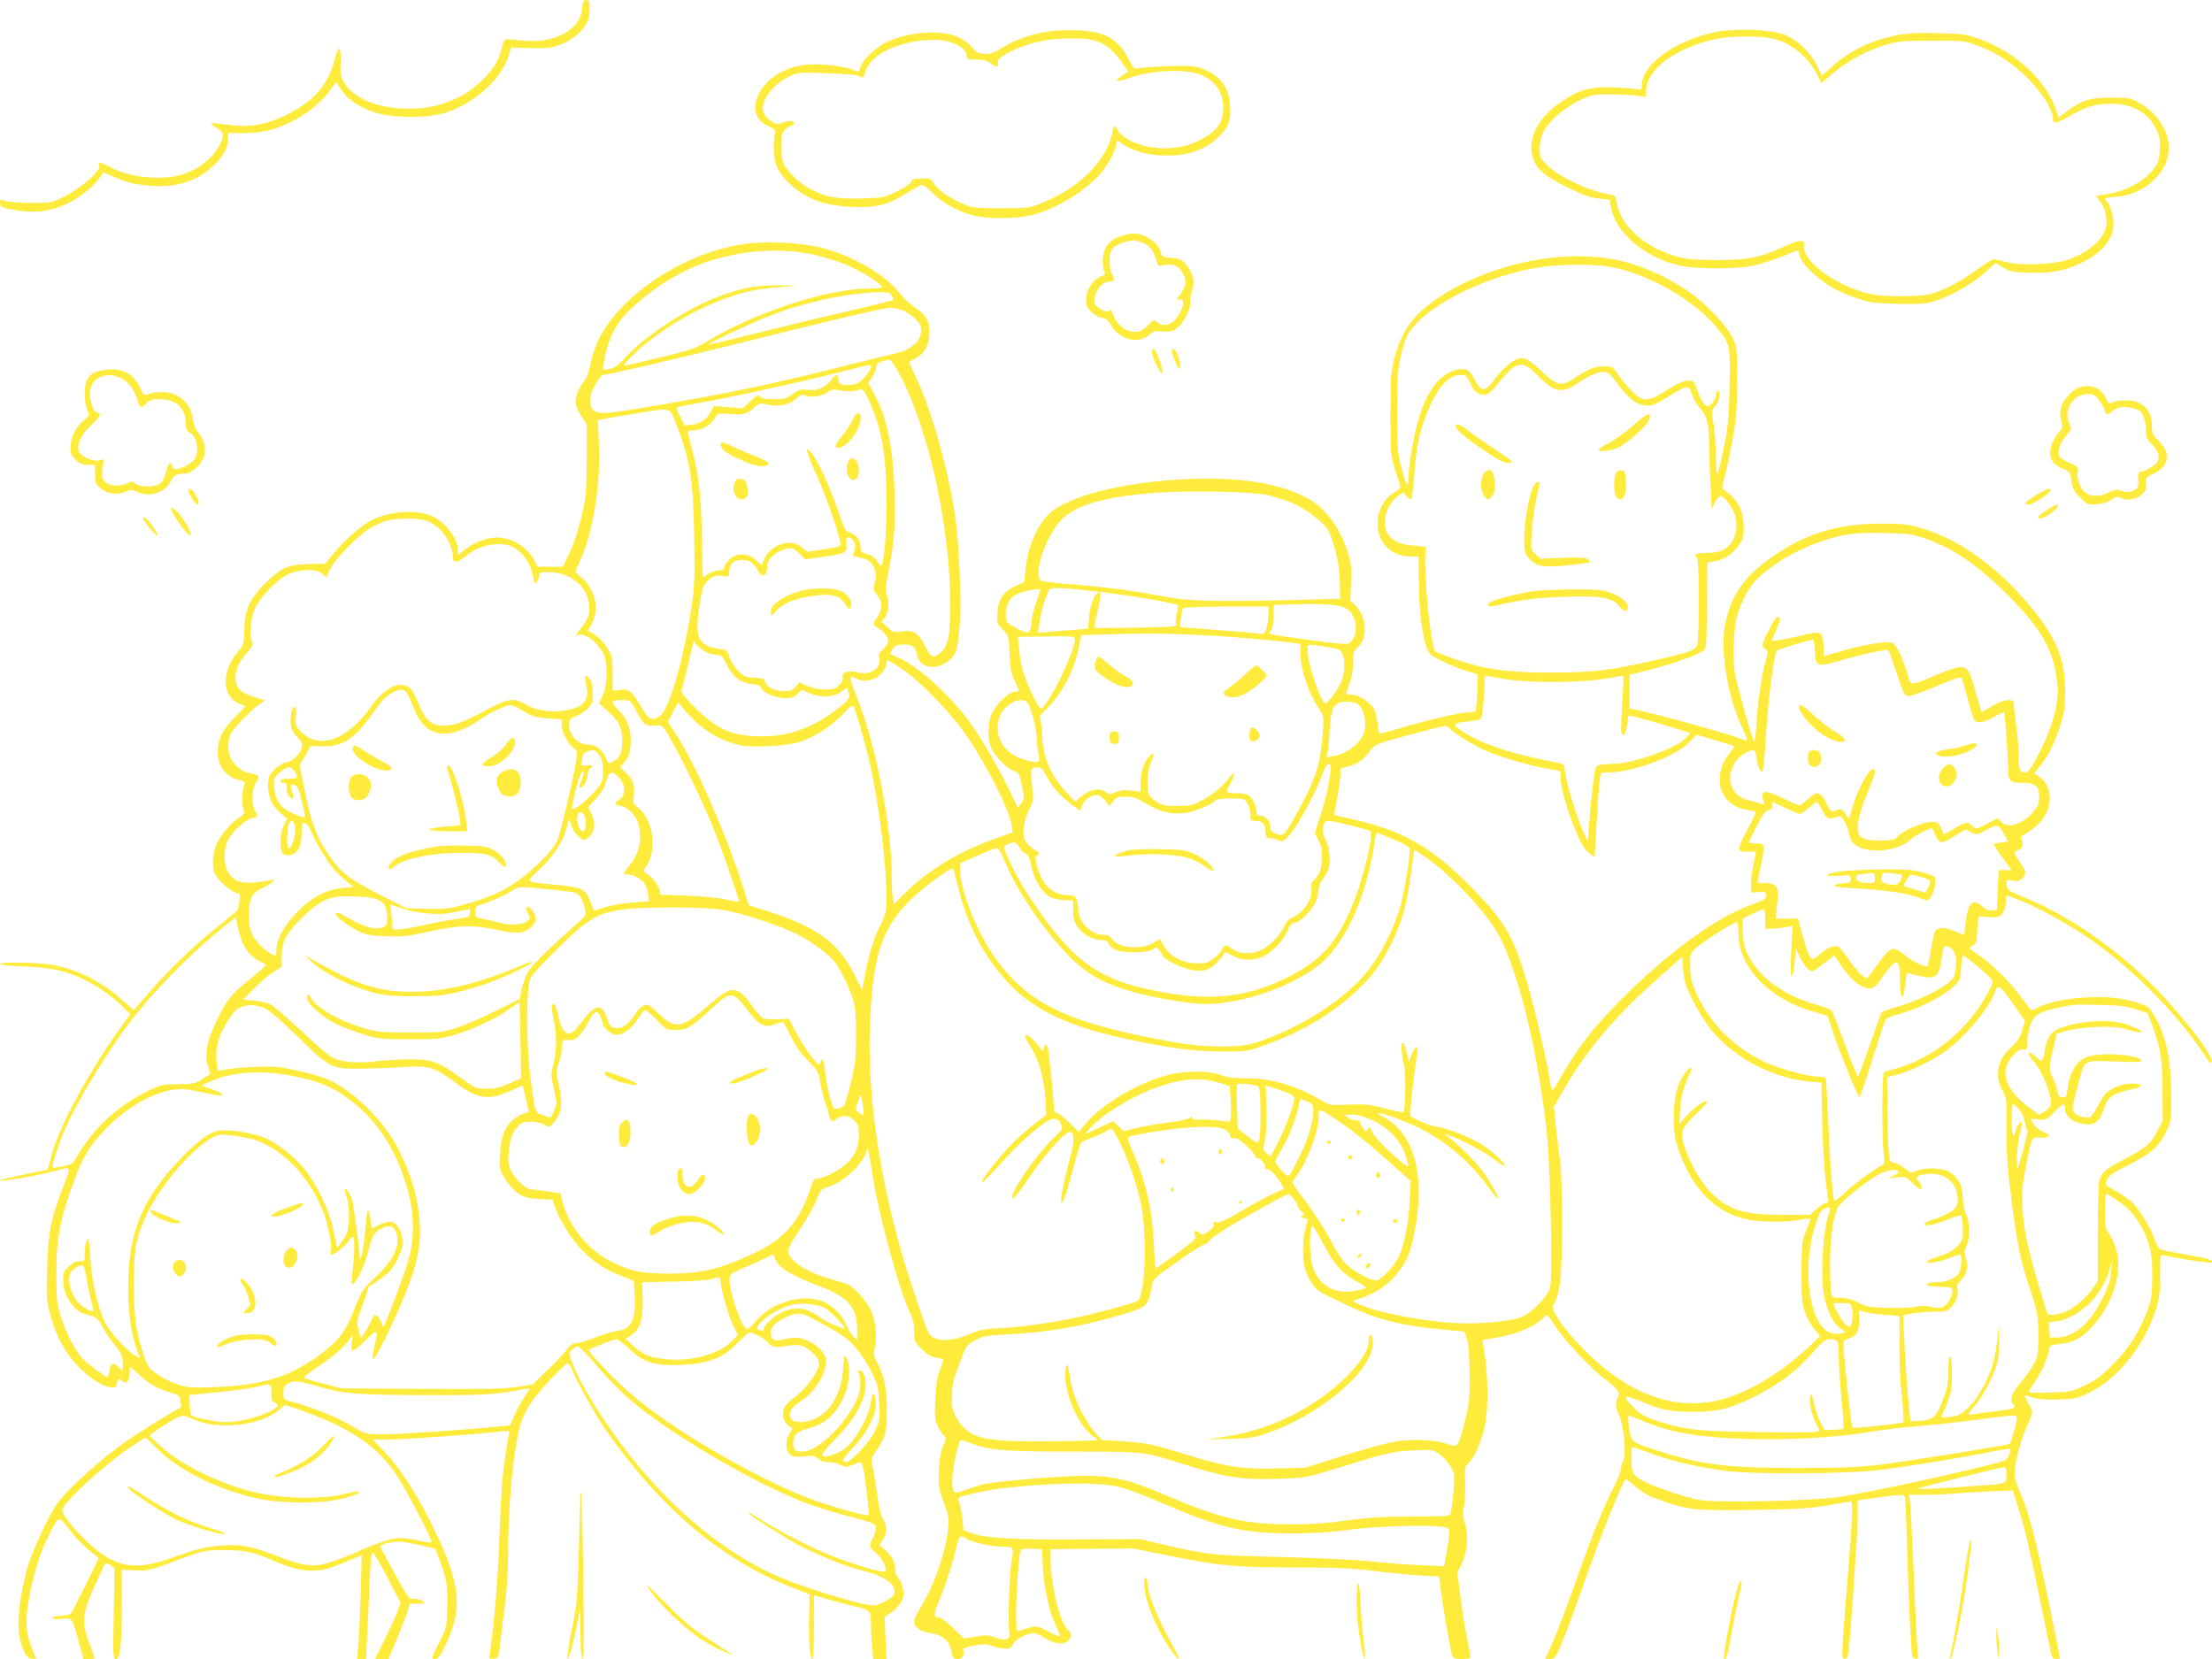 <?xml version="1.0" standalone="no"?>
<!DOCTYPE svg PUBLIC "-//W3C//DTD SVG 20010904//EN"
 "http://www.w3.org/TR/2001/REC-SVG-20010904/DTD/svg10.dtd">
<svg version="1.0" xmlns="http://www.w3.org/2000/svg"
 width="1280pt" height="960pt" viewBox="0 0 1280 960"
 preserveAspectRatio="xMidYMid meet">
<g transform="translate(0,960) scale(0.1,-0.1)"
fill="#ffeb3b" stroke="none">
<path d="M3368 9549 c-9 -85 -74 -146 -187 -175 -60 -15 -94 -15 -235 -2 -27
3 -29 0 -43 -52 -19 -75 -51 -125 -120 -191 -108 -104 -254 -159 -418 -158
-139 0 -256 35 -329 99 -50 44 -68 83 -66 139 6 128 -7 145 -34 44 -38 -146
-121 -240 -279 -318 -118 -58 -218 -75 -345 -56 -46 6 -87 10 -89 7 -3 -3 11
-15 31 -27 42 -24 45 -43 16 -100 -51 -99 -173 -174 -300 -185 -117 -9 -232 9
-315 51 -80 40 -89 42 -80 16 9 -28 -107 -131 -202 -178 -77 -38 -77 -38 -198
-37 -66 0 -132 6 -147 12 -26 11 -28 10 -28 -12 0 -20 7 -26 47 -34 139 -30
239 -21 349 33 69 33 153 103 187 154 l16 24 58 -26 c74 -32 120 -44 213 -52
146 -12 268 25 361 112 59 55 89 108 89 158 l0 35 88 0 c48 0 115 7 147 15
131 34 274 125 347 223 l43 57 30 -45 c38 -58 109 -104 199 -132 101 -32 300
-32 401 -1 170 53 329 197 370 336 l12 42 109 -3 c84 -3 121 0 159 13 104 36
181 113 186 185 4 64 0 80 -20 80 -15 0 -19 -10 -23 -51z"/>
<path d="M6075 9419 c-101 -14 -196 -46 -273 -94 -57 -35 -74 -40 -109 -37
-33 3 -47 11 -67 37 -14 18 -49 45 -78 59 -95 47 -296 33 -421 -30 -65 -34
-133 -98 -147 -140 -11 -33 -12 -33 -39 -20 -42 22 -185 39 -269 32 -125 -10
-237 -78 -281 -169 -41 -84 -21 -151 54 -186 40 -19 45 -25 39 -44 -4 -12 -7
-52 -7 -88 0 -84 26 -140 92 -202 93 -87 197 -126 356 -134 142 -7 212 10 318
77 43 28 85 50 93 50 9 0 37 -22 63 -49 55 -56 143 -104 234 -128 82 -21 242
-20 332 1 140 33 313 138 404 243 45 52 91 139 91 173 0 20 1 20 38 -5 60 -41
152 -65 251 -65 142 0 245 41 321 127 45 51 55 89 47 173 -9 104 -64 170 -171
206 -39 13 -74 15 -189 11 -78 -3 -154 -9 -169 -12 -24 -6 -29 -3 -52 44 -63
124 -137 168 -291 175 -55 3 -131 1 -170 -5z m245 -50 c64 -14 114 -51 165
-121 l45 -61 -35 -24 c-57 -39 -40 -42 52 -10 103 35 260 47 355 28 118 -25
184 -108 176 -222 -6 -77 -41 -121 -135 -170 -127 -66 -301 -63 -421 7 -24 14
-48 36 -54 50 -16 34 -25 30 -32 -17 -11 -68 -63 -157 -134 -228 -76 -76 -153
-125 -267 -173 -79 -33 -82 -33 -240 -33 -144 0 -166 2 -217 23 -78 32 -149
80 -173 119 -19 31 -23 33 -75 30 -41 -1 -55 -6 -55 -17 0 -9 -33 -32 -80 -55
-78 -39 -83 -40 -205 -43 -142 -5 -207 6 -293 50 -68 34 -142 104 -163 153
-17 41 -19 144 -3 179 7 14 25 30 41 35 16 6 27 15 23 21 -8 13 -31 13 -71 -2
-28 -10 -35 -8 -63 12 -18 12 -37 34 -42 47 -24 63 48 163 149 211 52 24 59
24 205 19 164 -7 193 -10 203 -20 14 -14 21 -6 33 32 30 101 209 181 402 181
93 -1 180 -44 183 -91 1 -22 5 -24 56 -24 42 0 62 -5 84 -22 31 -25 47 -23 40
5 -10 36 155 112 287 130 89 13 205 13 259 1z"/>
<path d="M9935 9416 c-238 -47 -435 -188 -435 -311 0 -26 0 -26 -57 -18 -32 4
-99 8 -148 8 -107 -1 -159 -17 -257 -82 -143 -94 -207 -225 -164 -337 24 -62
70 -99 203 -164 86 -42 128 -56 175 -61 l62 -6 8 -43 c25 -148 198 -295 400
-339 98 -21 328 -21 425 0 40 9 112 32 160 51 48 20 90 36 94 36 4 0 9 -14 13
-31 7 -39 102 -132 179 -178 31 -18 96 -47 144 -64 80 -28 102 -31 239 -35
122 -3 163 -1 210 13 94 27 226 101 296 165 l65 59 44 -27 c38 -23 57 -27 147
-30 125 -5 203 9 298 53 120 55 193 139 194 223 0 46 -20 119 -36 133 -25 21
-15 26 56 31 161 12 300 142 300 280 0 101 -68 206 -172 263 -50 28 -60 30
-163 30 -123 0 -164 -13 -255 -80 l-48 -35 -12 37 c-55 172 -228 336 -437 414
-82 30 -98 33 -243 37 -169 5 -248 -5 -363 -44 -96 -33 -187 -85 -255 -149
l-58 -53 -33 64 c-41 79 -113 146 -189 175 -73 28 -280 36 -387 15z m330 -41
c107 -28 200 -107 256 -217 l19 -38 71 59 c85 72 198 132 305 163 70 20 101
23 264 23 176 0 189 -1 258 -27 113 -41 209 -103 297 -192 82 -82 145 -183
145 -233 0 -33 19 -29 108 22 86 49 138 64 227 65 121 0 212 -49 258 -140 25
-48 28 -64 25 -126 -3 -60 -8 -77 -32 -108 -59 -78 -167 -135 -288 -152 -27
-3 -48 -8 -48 -11 0 -2 9 -14 20 -25 23 -25 40 -78 40 -123 0 -82 -83 -165
-215 -215 -82 -31 -285 -40 -368 -16 -30 9 -62 16 -69 16 -8 0 -53 -27 -99
-61 -93 -67 -165 -107 -249 -135 -75 -25 -295 -25 -390 0 -194 52 -375 191
-361 279 5 32 -29 30 -107 -6 -143 -67 -216 -82 -397 -82 -119 1 -176 5 -224
18 -191 52 -333 177 -356 314 -6 39 -9 43 -43 48 -108 16 -284 97 -353 164
-47 45 -49 50 -49 101 0 34 8 69 21 97 29 60 121 140 208 181 69 33 81 36 175
36 56 1 126 -3 156 -7 l55 -8 1 41 c3 119 176 246 399 293 94 21 265 21 340 2z"/>
<path d="M6490 8235 c-68 -21 -102 -62 -108 -128 -2 -30 1 -63 7 -74 9 -18 7
-22 -20 -33 -57 -24 -97 -105 -81 -165 9 -33 62 -75 96 -75 14 -1 30 -16 48
-46 50 -82 160 -107 221 -50 21 20 33 22 75 18 40 -3 56 0 79 16 41 29 84 112
82 159 -1 21 4 52 11 70 17 40 1 100 -39 145 -23 26 -37 32 -83 36 -52 4 -56
6 -61 32 -12 55 -95 111 -162 109 -11 0 -40 -7 -65 -14z m112 -35 c43 -12 74
-47 88 -102 11 -37 12 -39 45 -32 51 9 83 -3 105 -39 27 -43 25 -83 -5 -123
-28 -37 -31 -46 -11 -38 40 15 23 -65 -24 -116 -32 -34 -78 -40 -105 -14 -15
16 -19 14 -54 -20 -28 -28 -45 -36 -72 -36 -60 0 -113 45 -134 114 -4 14 -9
16 -17 8 -12 -12 -55 5 -77 32 -31 37 23 136 75 136 31 0 38 15 20 42 -18 25
-21 109 -6 138 12 22 42 40 85 51 43 10 46 10 87 -1z"/>
<path d="M4288 8185 c-346 -56 -706 -300 -829 -560 -16 -33 -35 -93 -42 -133
-9 -45 -22 -81 -35 -95 -27 -29 -52 -89 -52 -125 0 -16 15 -51 33 -78 l32 -49
0 -200 c0 -157 -4 -218 -19 -285 -26 -119 -53 -204 -89 -277 l-30 -63 -73 0
-74 0 -19 39 c-40 77 -130 131 -219 131 -50 0 -128 -29 -175 -65 l-47 -36 0
28 c-1 69 -76 166 -154 198 -91 38 -244 27 -345 -25 -59 -29 -154 -113 -216
-187 l-54 -65 -93 -2 c-115 -1 -165 -23 -254 -112 -88 -88 -119 -155 -120
-266 -2 -84 -3 -89 -34 -125 -100 -113 -98 -263 2 -303 18 -8 35 -15 36 -16 2
-1 -25 -31 -60 -66 -71 -69 -98 -126 -98 -205 0 -77 53 -144 125 -157 29 -6
35 -11 30 -24 -14 -32 -17 -111 -7 -141 10 -28 8 -31 -28 -55 -42 -28 -99 -93
-125 -145 -25 -50 -31 -140 -12 -177 21 -40 90 -102 123 -110 25 -6 26 -9 19
-53 -4 -25 -10 -49 -13 -52 -4 -4 -53 -43 -109 -88 -134 -107 -294 -260 -402
-386 l-87 -101 -60 53 c-117 107 -254 178 -396 207 -82 17 -318 22 -318 7 0
-4 64 -11 143 -14 157 -6 245 -26 350 -78 78 -39 170 -105 221 -158 l40 -40
-28 -38 c-206 -280 -395 -627 -432 -793 -9 -39 -19 -70 -23 -70 -10 0 -245
-50 -260 -55 -71 -26 217 22 329 55 71 21 71 19 28 -92 -73 -187 -90 -270 -95
-474 -5 -161 -3 -191 16 -264 41 -165 130 -299 254 -384 29 -20 69 -39 90 -43
33 -5 37 -3 43 21 7 28 14 32 31 15 22 -22 43 -2 43 41 0 22 1 40 3 40 2 0 25
-21 53 -46 55 -52 119 -87 187 -104 41 -11 46 -15 52 -48 4 -21 3 -38 -3 -40
-24 -8 -217 -127 -314 -194 -137 -95 -336 -273 -393 -353 -58 -81 -158 -299
-183 -400 -52 -209 -59 -348 -21 -440 21 -50 30 -61 52 -63 l27 -3 -27 68
c-36 91 -39 159 -13 294 27 144 62 254 112 354 59 119 55 118 122 31 31 -41
81 -93 111 -116 30 -23 55 -44 55 -47 0 -8 -150 -308 -160 -320 -6 -7 -31 -13
-55 -13 -24 0 -47 -5 -51 -11 -5 -9 9 -10 51 -7 66 6 60 14 101 -134 l27 -98
34 0 c30 0 34 3 28 17 -77 185 -77 228 -1 398 32 72 61 133 65 137 4 4 17 0
30 -9 l24 -16 -5 -264 c-5 -247 -4 -263 13 -263 25 0 34 89 34 326 l-1 190 76
-3 c80 -4 62 -9 320 86 76 27 97 31 195 31 123 0 174 -11 290 -62 106 -46 174
-62 249 -56 55 5 92 17 220 73 l39 17 -6 -229 c-4 -125 -10 -261 -14 -300 l-6
-73 26 0 25 0 6 123 c4 67 10 205 14 306 4 108 11 186 17 188 6 1 45 -63 87
-145 l76 -147 -22 -60 c-13 -33 -46 -106 -75 -162 l-51 -103 38 0 39 0 47 110
c26 61 54 133 62 160 l15 50 47 0 c44 1 46 2 27 16 -11 8 -33 14 -50 12 -28
-3 -32 2 -112 147 -45 83 -83 153 -83 157 0 10 69 28 108 28 18 0 73 -10 122
-21 l89 -21 25 -67 c41 -108 48 -152 44 -274 -3 -115 -3 -116 -49 -206 -45
-89 -46 -91 -23 -91 19 0 29 13 58 73 106 216 93 358 -63 680 -91 189 -192
346 -286 446 l-67 71 93 0 c84 0 490 29 643 46 53 6 58 5 52 -12 -7 -24 -22
-124 -36 -239 -6 -49 -15 -211 -20 -360 -7 -225 -28 -476 -55 -668 -5 -37 -5
-38 22 -35 28 3 28 4 40 108 7 58 19 162 28 231 8 69 15 182 15 250 0 312 31
630 74 775 9 28 33 77 54 110 44 68 198 234 217 234 7 0 20 -19 29 -43 23 -61
141 -271 194 -346 321 -454 664 -744 1072 -906 l105 -42 -3 -134 c-3 -145 4
-239 19 -239 5 0 9 78 9 184 l0 185 68 -20 c37 -11 108 -30 159 -42 103 -25
103 -24 103 -117 0 -30 3 -85 7 -122 l6 -68 39 0 38 0 -6 122 -5 123 32 20
c18 11 44 36 57 55 19 29 23 43 18 79 -3 25 -15 54 -26 66 -11 12 -20 35 -20
54 0 42 -22 83 -61 114 l-31 24 21 34 c26 42 26 75 1 116 -12 21 -25 74 -35
150 -9 65 -21 137 -27 160 -9 38 -8 45 22 87 55 80 62 110 62 238 0 125 -16
200 -57 275 -20 37 -22 48 -13 80 15 53 5 160 -20 215 -23 52 -92 133 -131
153 -15 7 -62 22 -106 34 -138 38 -245 109 -245 164 0 11 24 57 54 101 59 87
106 172 123 222 9 26 21 35 60 48 93 32 202 136 219 211 5 22 13 -10 30 -125
33 -233 161 -702 224 -825 13 -26 20 -59 20 -98 0 -57 2 -62 43 -103 32 -32
54 -45 85 -50 23 -4 42 -9 42 -13 0 -3 -10 -31 -22 -61 -16 -41 -22 -84 -26
-171 -4 -102 -2 -120 16 -155 11 -22 27 -46 36 -53 13 -11 12 -18 -6 -59 -15
-33 -22 -75 -25 -142 -4 -88 -2 -101 27 -180 29 -77 31 -92 26 -157 -12 -130
-77 -320 -154 -446 -23 -37 -42 -76 -42 -86 0 -37 32 -61 95 -71 72 -11 111
-47 121 -110 6 -35 10 -40 34 -40 30 0 42 17 34 47 -5 16 4 20 65 31 58 10 75
9 105 -3 19 -8 51 -15 71 -15 29 0 38 5 47 26 13 28 82 64 121 64 12 0 42 -14
67 -30 53 -35 108 -40 133 -12 23 25 21 37 -7 65 -43 43 -92 238 -97 392 l-3
70 239 3 239 2 220 -44 c283 -57 377 -66 725 -66 221 0 321 -5 441 -19 85 -11
208 -23 272 -27 l117 -7 6 -56 c11 -96 55 -359 66 -391 10 -28 14 -30 60 -30
27 0 49 4 49 9 0 5 -9 53 -20 107 -12 55 -29 163 -39 241 l-18 143 25 50 c33
66 41 170 19 235 -13 37 -14 56 -6 95 6 27 9 91 7 142 -3 86 -1 94 19 111 27
22 66 103 87 182 31 115 31 307 0 495 l-6 36 77 13 c129 21 238 69 284 125 11
13 20 5 62 -60 58 -88 210 -249 298 -314 65 -49 78 -69 62 -99 -16 -29 -14
-53 10 -106 26 -60 41 -224 22 -258 -7 -12 -12 -33 -13 -47 0 -13 -18 -58 -39
-100 -60 -115 -130 -289 -231 -575 -51 -143 -110 -297 -131 -343 l-38 -82 28
0 c25 0 32 7 56 63 34 77 69 172 151 404 93 265 218 573 232 573 3 0 26 -17
51 -38 58 -49 74 -57 177 -93 133 -46 197 -52 523 -46 239 4 319 9 416 26 66
11 126 21 134 21 16 0 13 -65 -25 -540 -29 -363 -29 -370 -9 -370 8 0 17 10
19 22 10 44 56 714 56 804 l0 92 78 11 c175 25 189 25 195 5 3 -11 8 -125 12
-254 8 -314 24 -645 31 -664 3 -9 13 -16 21 -16 13 0 14 10 9 52 -3 29 -13
217 -21 418 -8 201 -18 391 -21 422 l-7 58 85 0 c47 0 143 4 214 10 71 5 168
11 215 12 l87 3 25 -80 c40 -123 71 -253 137 -579 33 -164 63 -303 66 -308 6
-9 44 -11 44 -3 0 3 -27 139 -60 303 -77 375 -120 543 -167 646 -20 46 -36 96
-36 116 1 64 34 194 69 269 19 41 34 79 34 86 0 7 -11 33 -25 60 -22 40 -23
46 -8 40 52 -21 97 -27 189 -23 92 3 107 6 176 40 168 84 321 277 387 492 16
53 21 94 21 187 0 119 0 119 23 114 82 -18 269 -46 275 -41 13 14 -19 24 -148
46 -74 13 -142 27 -150 31 -8 4 -23 30 -33 58 -24 68 -84 168 -127 211 -19 19
-63 50 -97 68 -61 32 -62 33 -51 63 9 25 29 39 120 85 132 66 186 113 224 197
28 60 29 67 28 207 -1 188 -22 308 -73 416 -22 46 -50 89 -63 98 -14 9 -62 26
-108 37 -157 40 -441 14 -539 -48 -13 -8 -26 -11 -30 -6 -4 4 -33 43 -65 85
-66 88 -163 183 -242 235 -48 32 -53 38 -37 46 26 15 33 28 33 67 0 19 3 51 6
72 l6 36 54 -5 c69 -7 91 10 100 78 l6 48 67 -25 c89 -34 255 -122 371 -198
259 -170 542 -450 706 -700 32 -50 40 -56 42 -37 6 42 -203 307 -369 466 -224
216 -475 384 -721 484 -88 36 -93 40 -96 70 -3 32 -3 32 33 25 27 -5 41 -2 55
11 28 25 25 44 -14 100 -35 48 -37 65 -11 65 22 0 38 36 25 60 -9 16 -6 22 20
35 16 8 46 29 65 47 97 84 102 228 11 287 l-26 17 34 40 c44 51 87 139 120
242 21 68 26 103 26 189 0 200 -55 327 -232 530 -181 209 -395 358 -602 417
-77 23 -107 26 -235 26 -258 -1 -452 -63 -653 -212 -141 -104 -212 -210 -244
-364 -32 -152 11 -421 96 -601 31 -66 36 -83 22 -78 -93 37 -511 153 -644 180
l-28 5 0 98 0 97 123 31 c126 33 269 83 303 108 18 13 19 30 22 263 l2 248 41
7 c56 10 98 36 136 87 30 38 33 49 33 110 0 97 -37 167 -114 216 -14 9 -13 17
5 80 11 39 31 135 45 215 22 122 26 176 26 337 0 183 -1 194 -25 246 -30 65
-141 186 -237 257 -90 66 -223 134 -340 171 -328 106 -798 24 -1130 -196 -141
-94 -212 -193 -252 -351 -20 -80 -22 -113 -22 -324 0 -224 1 -239 26 -315 14
-44 28 -87 31 -95 5 -10 -7 -23 -37 -41 -64 -39 -101 -118 -93 -200 9 -101 85
-169 190 -169 l47 0 0 -147 c0 -154 19 -307 46 -381 14 -39 23 -46 97 -81 45
-22 108 -47 140 -56 l57 -16 0 -63 c0 -35 -3 -84 -6 -108 l-6 -46 -62 -6 c-67
-8 -235 -48 -391 -95 -55 -16 -101 -28 -103 -26 -2 2 -7 30 -11 62 -4 32 -13
68 -20 81 -20 37 -90 82 -128 82 -18 0 -33 3 -33 8 0 4 9 31 20 60 13 33 20
76 20 118 0 58 3 68 25 86 60 47 55 177 -9 242 l-33 32 5 103 c4 92 2 110 -23
187 -45 139 -133 252 -236 305 -146 74 -329 109 -574 109 -397 0 -793 -88
-914 -203 -71 -68 -125 -195 -137 -325 l-7 -70 -48 -22 c-71 -31 -102 -77
-107 -154 -4 -60 -3 -64 31 -99 34 -37 35 -39 39 -140 3 -83 8 -112 30 -158
l26 -57 -31 -6 c-42 -8 -119 -90 -135 -142 -16 -55 -15 -137 2 -179 20 -48 92
-122 130 -135 31 -10 34 -15 49 -86 15 -71 15 -77 -1 -100 -9 -13 -19 -23 -22
-24 -3 0 -23 40 -45 88 -55 119 -164 308 -232 401 -117 158 -291 318 -408 372
-27 13 -51 24 -53 25 -2 1 4 14 13 28 15 22 25 26 65 26 53 0 67 -11 76 -59
19 -93 148 -93 215 -1 40 54 47 364 18 700 -23 264 -132 680 -238 905 -23 48
-41 88 -41 89 0 1 15 10 34 20 54 29 80 72 84 141 5 73 -18 113 -91 162 -26
17 -62 51 -80 75 -81 107 -270 217 -452 264 -126 32 -334 41 -467 19z m423
-59 c59 -14 141 -39 184 -57 85 -35 217 -118 209 -131 -3 -4 -38 -8 -77 -8
-240 0 -666 -140 -941 -309 -58 -36 -94 -48 -255 -87 -102 -24 -197 -47 -211
-49 -20 -4 -8 11 53 70 176 168 464 321 688 365 31 6 101 15 155 19 l99 8
-116 2 c-131 1 -224 -18 -368 -76 -176 -71 -406 -224 -513 -342 -42 -46 -61
-60 -92 -66 l-38 -6 7 48 c11 77 43 164 82 221 64 95 229 225 381 301 224 113
517 150 753 97z m4609 -70 c215 -39 485 -193 615 -352 77 -95 78 -98 73 -344
-4 -185 -9 -234 -33 -350 -15 -74 -31 -142 -36 -150 -5 -9 -9 29 -9 95 -1 61
-7 146 -14 190 -14 79 -14 80 10 106 24 25 34 89 14 89 -5 0 -10 -11 -10 -25
0 -24 -31 -65 -48 -65 -18 0 -43 39 -60 91 -14 46 -21 54 -44 57 -28 3 -77
-19 -163 -74 -79 -50 -115 -47 -174 14 -25 26 -61 68 -78 95 -32 46 -34 47
-83 47 -53 0 -90 -15 -170 -69 -70 -48 -100 -43 -177 29 -88 83 -106 93 -144
85 -37 -8 -96 -59 -145 -126 -49 -67 -75 -67 -109 1 -32 63 -51 74 -110 59
-96 -24 -170 -123 -219 -293 -27 -92 -56 -267 -56 -337 0 -61 -14 -39 -41 66
-22 82 -24 111 -24 325 0 215 2 243 24 334 19 78 32 109 62 146 121 153 457
313 749 355 115 17 308 17 400 1z m-4160 -167 c7 -11 9 -23 7 -26 -3 -2 -137
-35 -299 -73 -161 -37 -400 -95 -530 -128 -131 -33 -238 -58 -238 -55 0 9 289
143 383 177 193 72 438 122 599 125 59 1 69 -2 78 -20z m53 -81 c22 -7 58 -29
79 -49 31 -29 38 -43 38 -74 0 -57 -55 -108 -140 -128 -36 -8 -155 -38 -265
-65 -454 -115 -705 -167 -1169 -246 -287 -48 -314 -48 -336 3 -8 21 -9 39 -1
67 11 40 56 114 69 114 28 0 409 89 810 189 519 130 813 199 851 200 13 1 42
-4 64 -11z m8 -404 c148 -295 262 -794 276 -1209 7 -237 -4 -325 -49 -367 -46
-42 -61 -37 -97 36 -37 75 -65 92 -136 82 -42 -7 -48 -5 -80 25 l-34 32 20 25
c21 27 26 100 8 133 -7 15 -5 45 10 119 34 162 44 291 38 475 -10 265 -45 430
-121 570 l-32 60 23 34 c13 19 23 44 23 57 0 18 8 26 33 33 17 5 39 9 47 8 8
-1 40 -51 71 -113z m-181 74 c0 -22 -45 -77 -75 -94 -18 -9 -46 -14 -70 -12
-35 3 -40 6 -43 31 -4 35 -16 34 -43 -3 -32 -43 -82 -64 -136 -56 -38 5 -49 2
-85 -24 -36 -26 -49 -30 -108 -30 -48 0 -71 4 -80 15 -11 13 -19 10 -57 -26
l-45 -42 -84 7 -83 7 -15 -28 c-25 -48 -61 -75 -110 -80 l-44 -5 -26 51 c-20
38 -23 52 -14 55 7 3 67 14 133 26 173 30 549 113 775 169 229 58 210 54 210
39z m3860 -53 c94 -95 139 -104 224 -46 70 48 126 72 159 69 25 -2 39 -15 76
-67 58 -81 108 -121 157 -127 41 -6 58 1 168 69 78 48 92 48 106 -4 6 -22 26
-57 44 -77 45 -49 56 -94 57 -237 1 -66 4 -172 8 -235 l6 -115 19 38 c11 20
25 37 32 37 20 0 74 -72 85 -115 23 -86 -10 -173 -77 -201 -18 -8 -61 -14 -94
-14 -55 0 -75 -10 -50 -25 13 -8 13 -475 1 -508 -11 -29 -46 -42 -216 -81
-284 -65 -376 -77 -610 -78 -280 -2 -429 21 -617 93 l-77 30 -11 52 c-30 139
-56 513 -37 543 4 8 -17 13 -66 16 -84 6 -130 26 -158 71 -36 58 -8 164 57
214 l34 25 19 -23 c11 -13 23 -21 27 -17 4 4 11 58 16 120 10 148 25 237 53
317 62 182 137 281 213 281 36 0 40 -3 61 -49 16 -37 30 -52 52 -60 40 -14 56
-5 109 61 107 133 136 138 230 43z m-3990 -89 c19 0 47 3 61 8 24 7 27 3 58
-63 73 -159 101 -320 101 -593 0 -161 -11 -309 -26 -357 -3 -9 -12 -2 -27 20
-15 23 -35 37 -60 43 -31 8 -37 14 -37 35 0 42 -23 75 -58 87 -31 10 -35 17
-73 130 -48 142 -127 311 -159 339 l-23 20 6 -25 c3 -14 27 -74 55 -135 45
-99 104 -266 131 -367 11 -43 16 -40 -106 -59 l-81 -12 -32 26 c-66 56 -183
17 -220 -74 l-12 -29 -35 30 c-48 42 -112 43 -154 1 -16 -16 -29 -37 -29 -45
0 -11 -9 -16 -27 -16 -16 0 -43 -9 -61 -20 -18 -11 -33 -20 -35 -20 -1 0 -3
100 -5 223 -4 240 -18 369 -57 515 -14 51 -25 98 -25 103 0 5 16 9 36 9 45 0
98 31 121 71 17 29 18 29 89 23 76 -7 99 0 144 42 23 21 29 22 70 13 64 -15
125 -3 164 32 30 26 37 28 64 18 34 -12 95 0 127 26 14 10 30 13 50 8 17 -3
46 -7 65 -7z m-990 -209 c73 -189 92 -309 97 -632 4 -234 2 -288 -15 -405 -43
-286 -122 -571 -174 -623 -44 -45 -76 -35 -113 35 -17 31 -42 69 -55 83 -22
23 -31 26 -70 23 l-45 -5 0 96 c0 74 -4 104 -19 131 -23 45 -63 88 -98 106
l-27 14 24 42 c46 81 20 196 -60 266 l-37 33 30 67 c72 156 118 437 108 664
l-6 146 27 6 c16 4 107 19 203 35 203 33 184 40 230 -82z m3411 -391 c134 -31
219 -73 310 -154 38 -34 52 -55 67 -105 33 -101 43 -157 45 -252 l2 -90 -320
-8 c-401 -10 -570 -5 -705 22 -150 30 -371 59 -544 71 -82 6 -155 15 -163 21
-40 34 10 205 93 321 80 108 247 163 579 187 177 14 555 6 636 -13z m-4867
-148 c80 -24 156 -126 156 -212 0 -36 30 -34 73 4 72 63 187 89 264 59 62 -23
116 -99 129 -180 6 -38 8 -40 21 -24 7 11 13 27 13 37 0 15 8 18 53 18 136 -2
236 -90 237 -210 0 -44 -9 -64 -57 -127 l-22 -29 28 4 c38 5 123 -71 139 -126
20 -66 15 -175 -10 -227 l-22 -45 57 -51 c61 -54 77 -89 77 -171 0 -63 -13
-94 -50 -113 -30 -15 -30 -15 -41 12 -18 48 -59 83 -96 83 -49 0 -88 24 -107
65 -26 54 -18 87 23 99 18 5 49 24 67 41 31 30 34 37 34 93 0 44 -5 66 -19 83
-26 33 -31 23 -18 -38 18 -88 -13 -125 -121 -144 -80 -14 -181 1 -233 36 -56
36 -99 33 -189 -15 -153 -82 -204 -103 -262 -108 -46 -3 -64 0 -92 17 -33 21
-47 44 -94 154 -23 52 -56 72 -103 62 -45 -10 -102 -54 -139 -107 -144 -209
-308 -272 -418 -162 -33 33 -34 38 -30 89 3 30 1 55 -3 55 -18 0 -31 -46 -27
-92 4 -38 12 -57 38 -83 27 -28 31 -38 25 -64 -7 -33 -56 -81 -84 -81 -22 0
-82 -44 -98 -73 -18 -32 -15 -106 6 -153 10 -22 35 -54 56 -71 l37 -31 -17
-31 c-21 -42 -29 -119 -16 -154 9 -24 16 -28 43 -25 49 5 73 45 73 124 0 57 2
64 18 62 12 -2 28 -24 44 -63 14 -33 49 -97 79 -142 46 -69 73 -97 156 -162 4
-4 -17 -7 -47 -8 -29 -2 -77 -12 -107 -23 -133 -50 -288 -228 -288 -331 0 -22
-2 -39 -5 -39 -16 0 -64 32 -91 62 -50 53 -64 89 -64 168 0 102 16 134 84 164
55 24 80 56 34 42 -13 -4 -53 -10 -89 -13 -77 -6 -119 10 -149 60 -27 43 -27
134 -1 185 25 50 104 121 141 129 34 6 35 8 15 43 -21 37 -19 119 5 158 11 18
18 37 15 41 -2 5 -22 11 -44 15 -44 7 -94 44 -116 87 -19 37 -19 103 1 144 15
33 112 132 168 172 l30 20 -56 17 c-30 8 -67 25 -81 36 -55 44 -44 138 27 217
34 37 41 52 35 68 -17 44 -9 139 16 193 32 69 124 165 188 197 68 33 169 36
203 4 l22 -21 21 46 c24 56 165 200 234 240 26 16 67 34 90 41 54 17 178 19
231 3z m8671 -102 c166 -56 322 -164 502 -348 176 -181 242 -296 264 -465 10
-75 9 -100 -5 -173 -19 -91 -60 -196 -120 -303 -29 -53 -42 -67 -60 -67 -29 0
-36 21 -36 115 0 39 -7 114 -14 167 -8 54 -13 105 -12 115 2 34 -57 28 -125
-12 -33 -21 -62 -36 -63 -34 -2 2 -18 57 -36 122 -44 161 -51 163 -225 91
-158 -66 -147 -67 -169 12 -24 82 -62 161 -84 173 -27 13 -157 -6 -282 -43
l-115 -33 -3 46 c-5 103 -5 103 -142 70 -47 -11 -102 -22 -122 -24 l-37 -4 24
56 c28 63 31 83 11 83 -14 0 -86 -135 -86 -163 0 -9 7 -20 17 -25 15 -9 15
-14 0 -68 -24 -87 -45 -231 -53 -361 -4 -63 -10 -109 -15 -102 -15 27 -98 326
-110 393 -14 86 -6 285 15 342 37 102 68 157 113 202 86 86 216 164 362 216
121 44 209 56 376 52 131 -3 160 -7 230 -30z m-6193 -22 c9 -19 9 -33 1 -54
-10 -28 -10 -29 28 -35 78 -13 112 -70 90 -150 -9 -34 -8 -41 14 -67 33 -39
32 -85 -1 -133 -22 -33 -23 -40 -10 -47 8 -5 29 -20 45 -34 39 -33 40 -66 2
-100 -19 -17 -27 -32 -24 -45 17 -64 -45 -109 -123 -90 -55 14 -95 1 -87 -28
3 -13 -4 -29 -21 -45 -21 -22 -34 -26 -80 -26 -33 0 -73 8 -102 20 l-48 21
-23 -26 c-18 -19 -34 -25 -64 -25 -54 0 -107 26 -111 53 -3 19 -10 22 -61 25
-52 3 -62 7 -97 42 -22 22 -43 56 -50 79 -10 37 -13 39 -59 46 -116 16 -140
62 -117 227 18 125 26 149 63 178 22 17 37 21 71 17 41 -4 42 -4 42 26 0 44
25 67 75 67 43 0 69 -18 94 -67 21 -41 51 -23 51 31 0 33 28 66 74 87 57 26
73 24 112 -15 l33 -33 98 14 c136 19 146 24 141 73 -3 33 0 40 14 40 10 0 24
-12 30 -26z m1429 -290 c178 -20 432 -64 445 -77 3 -3 0 -24 -6 -46 -6 -23 -8
-50 -5 -61 5 -17 -6 -18 -232 -22 -131 -2 -239 -3 -241 -2 -1 1 5 35 14 75 27
123 28 129 12 129 -23 0 -50 -70 -56 -142 l-5 -66 -86 -7 c-47 -3 -113 -8
-145 -12 l-59 -5 7 53 c7 62 41 176 58 197 13 15 63 13 299 -14z m-351 13 c0
-2 -11 -37 -25 -77 -14 -40 -25 -85 -25 -99 0 -42 -11 -71 -26 -71 -25 0 -111
48 -118 65 -11 29 -7 76 10 111 12 25 28 38 67 53 45 17 117 28 117 18z m1755
-101 c39 -17 60 -46 69 -98 9 -49 -14 -105 -47 -113 -13 -4 -106 5 -208 20
-279 39 -252 32 -234 58 9 14 15 44 15 84 l0 62 118 4 c156 5 246 0 287 -17z
m-435 -38 c0 -24 -5 -60 -11 -81 -10 -37 -11 -38 -47 -33 -20 3 -102 10 -182
16 -80 6 -174 13 -209 16 l-64 6 6 49 c3 27 9 54 12 59 4 6 102 10 251 10
l244 0 0 -42z m-210 -134 c107 -8 240 -20 294 -27 l100 -12 2 -70 c3 -84 47
-215 100 -296 34 -52 35 -56 30 -129 -15 -207 -38 -281 -157 -496 -66 -118
-74 -126 -116 -108 -27 11 -33 20 -33 43 0 32 -30 61 -62 61 -13 0 -18 8 -18
25 0 34 -25 82 -49 95 -11 5 -38 10 -60 10 -68 0 -74 6 -46 48 14 20 25 46 25
57 0 16 -5 14 -27 -15 -44 -57 -91 -96 -157 -131 -54 -29 -70 -33 -141 -33
-67 -1 -86 3 -118 22 -20 13 -42 32 -47 42 -17 33 -11 141 10 189 24 53 17 66
-15 28 -29 -33 -45 -86 -45 -150 l0 -48 -53 6 c-39 5 -64 2 -92 -9 -34 -15
-40 -15 -55 -1 -33 30 -99 17 -151 -31 l-26 -24 -55 58 c-84 88 -136 207 -136
312 0 14 -3 48 -7 76 l-8 52 49 51 c90 95 149 211 177 348 l14 68 174 5 c230
8 461 2 699 -16z m-910 -15 c0 -73 -162 -399 -198 -399 -14 0 -92 167 -106
228 -8 31 -17 86 -20 122 l-6 65 165 2 c159 2 165 2 165 -18z m4282 -65 c4
-93 11 -96 145 -57 137 40 271 68 280 60 4 -4 26 -65 49 -135 37 -112 44 -127
65 -130 13 -1 87 24 164 57 100 43 142 57 146 48 4 -7 19 -59 34 -117 15 -58
32 -113 37 -122 13 -27 54 -22 115 13 30 17 56 29 59 27 6 -7 23 -239 24 -320
0 -79 9 -88 87 -88 71 0 93 -19 93 -81 0 -42 -5 -54 -37 -90 -64 -71 -140 -95
-180 -57 l-24 23 -62 -32 c-61 -33 -61 -33 -82 -13 -29 27 -41 25 -108 -15
l-57 -34 -18 37 c-16 34 -21 37 -58 36 -48 -1 -172 -55 -195 -86 -14 -18 -27
-21 -96 -22 -101 -1 -133 16 -133 72 0 51 21 123 64 223 36 86 44 119 27 119
-27 0 -89 -111 -121 -218 l-22 -73 -20 31 c-19 31 -27 33 -68 16 -12 -5 -23 8
-43 49 -32 66 -51 70 -106 20 -21 -19 -43 -35 -49 -35 -6 0 -48 18 -94 40
-110 54 -133 50 -113 -17 7 -20 5 -21 -21 -12 -16 5 -48 14 -70 19 -104 25
-135 142 -62 235 19 25 73 55 97 55 5 0 12 -22 16 -49 4 -27 12 -57 20 -67 11
-16 13 -15 18 12 4 16 11 108 17 204 12 190 46 459 61 475 8 7 178 59 211 64
4 1 8 -29 10 -65z m-6415 -8 c18 -9 45 -16 61 -16 26 0 33 -7 57 -55 34 -71
80 -107 145 -113 36 -3 51 -9 55 -23 9 -27 84 -59 139 -59 36 0 52 5 71 25
l25 24 42 -19 c62 -28 136 -26 182 5 l37 25 10 -27 c12 -32 -6 -53 -97 -119
-127 -91 -256 -134 -399 -135 -173 -1 -260 35 -389 162 -53 52 -86 92 -83 100
3 8 20 76 38 152 l33 137 21 -24 c11 -13 34 -31 52 -40z m3588 31 c69 -11 81
-15 92 -37 19 -37 15 -119 -7 -169 -22 -48 -77 -121 -91 -121 -23 0 -94 203
-102 293 -5 54 -13 52 108 34z m-2462 -124 c113 -74 299 -268 389 -403 122
-184 238 -416 252 -506 l7 -40 -118 -43 c-196 -71 -365 -173 -494 -298 l-76
-74 -7 38 c-3 21 -6 74 -6 118 0 296 -91 765 -201 1039 -48 122 -49 132 -9
111 38 -19 73 -19 116 1 34 16 64 58 64 89 0 22 4 20 83 -32z m3497 -63 c173
-26 481 -21 633 12 27 5 50 8 51 6 2 -1 -1 -76 -7 -166 -8 -118 -8 -165 0
-173 8 -8 14 -1 22 27 6 22 11 49 11 62 0 12 3 22 8 22 11 0 143 -37 256 -71
l98 -31 -33 -34 c-55 -57 -305 -144 -414 -144 -23 0 -56 -3 -73 -6 -30 -6 -30
-8 -41 -88 -10 -71 -29 -284 -32 -341 -2 -51 -112 257 -127 359 -6 38 -13 70
-15 73 -3 2 -59 15 -125 28 -202 41 -363 98 -460 163 -62 41 -58 48 34 57 33
4 66 10 72 14 7 4 14 58 18 129 l7 123 26 -5 c14 -3 55 -10 91 -16z m-6358
-77 c8 -10 27 -50 42 -90 66 -175 198 -195 393 -61 53 36 142 78 166 78 11 0
45 -16 76 -35 49 -30 69 -36 139 -42 l82 -6 0 -30 c0 -41 37 -114 67 -134 23
-15 24 -21 19 -62 -12 -89 -94 -439 -112 -477 -26 -55 -129 -160 -223 -228
-90 -65 -167 -99 -314 -140 -88 -25 -111 -28 -218 -25 l-119 4 -147 75 c-174
89 -226 127 -287 213 -80 112 -114 198 -150 378 l-33 163 29 45 c15 25 28 50
28 55 0 7 24 10 66 8 122 -7 194 39 299 188 60 84 76 101 120 124 39 21 58 20
77 -1z m1294 -51 c6 -4 26 -35 43 -69 33 -67 50 -77 112 -71 33 3 35 1 93
-102 67 -120 186 -370 241 -510 56 -143 146 -402 141 -407 -3 -3 -38 3 -78 12
-42 10 -137 19 -225 22 l-151 6 -6 29 c-6 29 -58 91 -85 99 -10 4 -7 14 12 42
62 92 34 271 -53 335 -25 19 -27 25 -23 66 8 63 -3 95 -44 133 l-36 34 21 22
c30 32 42 71 42 135 0 70 -27 133 -76 178 -19 19 -32 38 -29 44 7 11 84 13
101 2z m2296 -4 c20 -16 55 -146 57 -211 1 -27 5 -66 10 -87 13 -57 2 -61 -88
-34 -109 32 -169 129 -142 230 21 80 116 138 163 102z m-1925 -106 c70 -70
168 -123 261 -143 86 -18 283 -6 359 21 85 30 177 91 241 158 41 44 55 54 62
42 13 -21 67 -211 95 -335 52 -232 95 -578 95 -772 0 -79 -3 -91 -40 -166 -37
-76 -63 -165 -91 -309 l-10 -57 -46 91 c-94 188 -221 278 -526 373 l-83 26
-48 147 c-98 297 -264 673 -373 841 l-48 75 30 58 c29 57 30 58 44 36 8 -13
43 -51 78 -86z m3834 98 c45 -25 65 -130 35 -188 -30 -56 -98 -104 -170 -117
l-38 -8 7 49 c3 27 9 88 11 136 7 107 28 138 94 138 23 0 50 -5 61 -10z m540
-147 c22 -26 139 -98 204 -126 93 -39 241 -83 343 -102 l92 -17 0 -35 c0 -76
71 -295 125 -389 13 -23 35 -48 48 -57 l24 -16 12 197 c6 108 14 218 17 245 6
47 6 47 44 47 147 0 392 90 473 173 l44 46 104 -31 c57 -16 107 -32 112 -35 4
-2 -8 -22 -27 -44 -41 -48 -60 -113 -53 -175 9 -79 71 -139 158 -150 27 -4 49
-11 49 -16 0 -5 -23 -52 -51 -104 -60 -111 -59 -128 6 -122 25 2 45 0 45 -3 0
-4 -7 -41 -16 -82 -8 -42 -14 -93 -12 -114 l3 -38 43 3 c38 2 42 0 42 -20 0
-20 -12 -27 -78 -51 -195 -68 -453 -251 -716 -506 -186 -181 -296 -320 -398
-500 -52 -93 -47 -96 -68 34 -21 122 -87 400 -130 543 -76 251 -126 334 -316
528 -229 233 -402 331 -692 394 -53 12 -98 23 -100 25 -2 2 4 39 13 84 9 44
18 103 20 132 l3 53 45 11 c51 13 89 40 127 92 28 37 33 39 222 90 106 28 200
52 209 52 9 1 23 -7 30 -16z m-4921 -155 c25 -42 27 -133 3 -168 -45 -68 -163
-166 -163 -136 0 37 43 196 56 207 13 11 14 8 8 -17 -4 -16 -11 -37 -16 -47
-15 -29 2 -35 23 -8 10 13 19 37 19 54 0 17 8 36 18 43 19 15 10 18 -37 14
-19 -1 -22 2 -17 15 3 9 6 25 6 36 0 20 29 37 63 38 9 1 26 -14 37 -31z m4230
-70 c-1 -58 -22 -163 -56 -267 l-36 -114 21 -38 c15 -26 21 -54 21 -98 0 -64
-14 -103 -48 -134 -12 -11 -18 -26 -15 -37 16 -59 -38 -149 -105 -177 -22 -9
-38 -26 -48 -48 -19 -45 -69 -101 -119 -133 -54 -35 -136 -37 -182 -4 -39 28
-47 28 -61 -2 -6 -13 -27 -37 -48 -52 -32 -25 -46 -29 -100 -28 -81 1 -159 42
-190 101 l-21 40 -39 -23 c-69 -42 -205 -30 -239 22 -11 17 -25 24 -48 24 -73
1 -147 74 -147 147 0 17 -4 43 -10 57 -8 22 -16 26 -51 26 -87 0 -153 63 -179
172 -11 45 -11 52 5 60 15 9 12 13 -23 34 -22 13 -45 37 -52 54 -17 41 -6 112
26 176 24 48 25 54 16 140 -11 95 -8 104 35 104 17 0 29 -12 48 -50 32 -62 81
-118 146 -165 l50 -36 11 31 c10 32 52 60 87 60 11 0 31 -15 46 -32 l26 -33
20 28 c18 23 28 27 73 27 43 0 64 -7 118 -40 80 -48 143 -64 222 -55 56 6 167
52 181 75 3 5 42 10 85 10 75 0 81 -1 97 -27 10 -14 18 -44 18 -65 0 -36 1
-38 31 -38 39 0 56 -19 57 -65 1 -29 5 -35 24 -35 12 0 34 -6 49 -12 25 -12
29 -10 70 35 44 48 156 258 190 355 18 53 44 70 44 30z m-5996 -20 c26 -36 20
-44 -31 -44 -28 1 -48 -4 -50 -11 -3 -8 4 -13 16 -13 17 0 21 -6 21 -33 0 -32
14 -57 33 -57 4 0 6 9 3 20 -3 11 -9 29 -12 41 -5 17 -2 20 17 17 20 -3 26
-15 45 -93 13 -49 21 -91 19 -94 -7 -7 -92 29 -120 50 -37 30 -57 75 -59 132
-1 45 2 52 34 78 41 35 64 37 84 7z m1877 -37 c39 -40 41 -102 4 -127 -34 -22
-32 -31 9 -38 43 -8 92 -62 103 -113 19 -94 0 -167 -62 -241 -30 -36 -31 -42
-4 -42 35 0 89 -31 103 -59 8 -14 16 -42 17 -61 l4 -35 -98 -8 c-54 -4 -125
-16 -159 -28 -33 -11 -61 -19 -62 -17 -2 2 -10 24 -20 50 -27 73 -46 83 -188
97 -198 19 -188 12 -113 83 81 76 140 162 161 239 l17 61 13 -39 c12 -35 54
-83 73 -83 5 0 19 8 31 18 31 25 36 87 12 134 l-19 37 43 46 c24 26 48 63 55
83 26 82 36 87 80 43z m6750 -176 c41 -19 78 -35 84 -35 6 0 30 16 52 35 23
19 44 35 46 35 3 0 18 -23 33 -51 29 -52 30 -53 89 -34 16 5 24 -3 43 -37 12
-24 22 -52 22 -63 0 -11 7 -31 16 -44 53 -76 258 -68 344 14 14 13 47 33 73
44 l48 21 14 -33 c26 -62 37 -64 112 -17 l66 41 32 -17 c32 -17 33 -17 90 14
65 35 69 34 103 -27 l23 -40 -38 -6 c-21 -4 -42 -7 -46 -8 -4 -1 17 -36 48
-76 30 -41 55 -75 55 -75 0 -1 -17 -1 -37 -1 l-38 0 -5 -115 -5 -115 -29 -3
c-20 -3 -36 4 -56 23 -53 51 -85 18 -96 -97 -4 -38 -8 -68 -9 -68 -2 0 -24 9
-50 20 -55 24 -98 26 -115 5 -6 -8 -18 -56 -26 -106 -7 -50 -16 -94 -19 -97
-12 -12 -83 20 -129 58 -74 61 -84 57 -170 -63 -26 -37 -50 -67 -52 -67 -19 0
-63 45 -104 105 -27 40 -56 75 -65 78 -22 9 -62 -9 -102 -43 -19 -17 -38 -30
-43 -30 -15 0 -33 40 -60 140 l-26 95 -65 -1 -64 0 9 83 c11 103 -1 123 -71
123 -23 0 -43 2 -43 5 0 3 9 48 21 101 11 53 18 102 15 110 -3 9 -20 14 -46
14 -22 0 -40 2 -40 5 0 3 20 45 45 94 34 69 50 90 67 93 17 2 23 9 22 26 0 12
1 22 2 22 1 0 35 -16 75 -35z m-6953 -37 c18 -18 16 -98 -3 -98 -19 0 -35 31
-35 68 0 41 15 53 38 30z m-1670 -85 c3 -45 -20 -113 -39 -113 -13 0 -8 127 5
149 14 23 31 4 34 -36z m6105 21 c57 -14 109 -29 115 -33 23 -14 -33 -256 -97
-416 -90 -225 -184 -332 -378 -429 -258 -129 -485 -146 -838 -64 -287 66 -436
188 -670 546 -57 88 -135 244 -135 272 0 4 15 13 32 19 29 10 34 9 50 -11 10
-13 18 -26 18 -29 0 -3 11 -11 24 -18 17 -10 25 -25 30 -57 9 -65 52 -150 93
-181 26 -20 50 -28 94 -31 l59 -4 0 -57 c0 -44 6 -65 25 -94 30 -44 90 -77
139 -77 24 0 36 -5 40 -18 3 -10 19 -25 35 -35 40 -24 186 -24 220 -1 23 16
25 16 42 -7 10 -13 19 -27 19 -30 0 -15 84 -60 138 -75 80 -22 125 -13 172 34
21 20 39 44 42 52 4 13 12 11 48 -9 60 -33 133 -33 193 2 55 33 103 87 128
143 13 33 24 44 40 44 32 0 114 87 128 135 6 22 11 50 11 62 0 12 14 43 32 68
28 39 32 53 32 107 -1 45 -7 75 -22 105 -21 39 -22 75 -5 106 7 12 39 8 146
-19z m251 -81 c48 -20 90 -43 93 -50 7 -19 -23 -218 -48 -316 -35 -137 -114
-296 -199 -401 -132 -162 -384 -324 -638 -408 -93 -32 -294 -31 -472 0 -607
108 -838 214 -1032 476 -106 143 -207 387 -211 510 l-2 50 95 42 c52 23 103
44 113 46 14 2 26 -16 56 -87 69 -167 235 -407 377 -548 131 -129 272 -189
566 -242 78 -14 174 -25 213 -25 201 0 477 92 643 214 159 117 291 403 337
729 3 26 9 47 13 47 4 0 47 -16 96 -37z m195 -110 c131 -94 293 -260 386 -398
126 -186 262 -728 309 -1230 19 -206 30 -802 16 -856 -14 -49 -103 -143 -162
-169 -60 -26 -247 -44 -388 -36 -199 11 -472 66 -562 112 l-31 16 58 20 c129
43 237 151 275 275 29 93 50 233 50 330 0 217 -72 370 -210 443 -84 45 59 4
178 -51 177 -81 316 -197 436 -361 27 -37 51 -66 54 -64 6 7 -38 88 -83 151
-42 59 -141 159 -200 203 l-30 22 43 -15 c65 -22 191 -90 251 -136 29 -22 56
-38 59 -35 10 10 -91 100 -148 132 -76 43 -174 80 -242 93 -31 5 -80 22 -108
36 l-50 26 5 82 c4 45 14 132 23 192 20 131 19 125 7 126 -5 1 -17 -18 -26
-42 l-16 -43 -13 52 c-6 29 -16 55 -21 58 -13 8 -11 -64 4 -123 14 -54 11
-269 -3 -278 -5 -3 -52 7 -107 21 -85 23 -112 26 -208 22 -109 -5 -109 -5
-165 28 -134 80 -285 124 -422 124 -74 0 -114 5 -161 21 -80 27 -227 23 -332
-11 -182 -58 -371 -177 -456 -288 l-26 -33 -56 55 c-31 31 -63 56 -72 56 -8 0
-15 8 -15 18 0 27 -30 335 -36 360 -6 27 -24 20 -24 -10 0 -16 -7 -11 -34 24
-33 43 -63 65 -74 54 -2 -3 9 -27 26 -53 58 -91 87 -200 94 -352 l2 -53 -60
-45 c-32 -24 -88 -72 -122 -106 -77 -75 -195 -223 -190 -238 2 -6 48 39 102
100 97 110 196 200 268 248 44 29 74 24 89 -15 9 -24 6 -30 -29 -62 -103 -92
-280 -348 -253 -365 6 -3 33 30 62 72 107 161 238 313 269 313 25 0 29 -50 9
-122 -30 -112 -59 -240 -59 -267 0 -55 23 3 65 159 24 89 47 166 52 169 4 4
31 16 58 26 28 10 65 27 84 38 38 23 35 25 80 -63 47 -90 98 -239 122 -350 39
-185 27 -545 -20 -569 -27 -15 -269 -79 -376 -100 -160 -32 -312 -52 -424 -57
-88 -4 -115 -10 -175 -36 -84 -36 -167 -43 -208 -16 -28 18 -30 24 -123 303
-166 501 -255 1042 -242 1470 13 431 67 598 249 771 76 72 230 182 235 167 1
-4 16 -61 32 -125 52 -206 145 -382 281 -531 152 -166 368 -265 740 -340 226
-46 350 -61 500 -62 139 0 149 1 240 34 217 76 405 187 547 324 91 87 132 144
192 263 71 143 97 244 127 497 3 26 8 47 11 47 3 0 35 -21 72 -47z m-5049
-183 c52 -6 105 -12 117 -15 26 -6 48 -44 58 -97 6 -33 4 -39 -31 -69 -159
-140 -264 -242 -290 -281 -17 -25 -36 -72 -44 -107 l-13 -62 -138 -69 c-77
-38 -178 -82 -226 -97 -83 -27 -98 -28 -273 -28 -172 1 -191 3 -273 28 -141
44 -267 116 -296 171 -16 29 -32 26 -24 -4 9 -36 92 -107 166 -144 40 -19 113
-47 162 -62 84 -26 103 -28 265 -28 162 0 182 2 265 27 114 35 245 97 313 149
30 22 55 38 57 36 2 -1 5 -101 7 -220 l3 -218 -68 -30 c-52 -23 -82 -30 -131
-30 -61 0 -65 2 -147 61 -128 94 -169 109 -291 109 -56 0 -150 -5 -209 -12
-126 -14 -213 -2 -266 35 -19 13 -95 81 -169 151 -75 69 -150 134 -167 143
-18 10 -61 20 -96 23 l-65 5 65 65 c35 36 85 79 111 95 l48 30 0 63 c0 83 24
128 114 218 97 97 158 128 256 128 164 0 222 -18 234 -75 13 -64 8 -97 -16
-105 -55 -17 -116 2 -235 72 -17 10 -35 15 -40 10 -11 -11 51 -62 122 -99 54
-28 70 -31 170 -35 95 -3 129 1 247 27 168 38 263 40 398 9 109 -24 154 -20
194 17 32 29 33 63 5 99 -28 35 -45 20 -24 -20 14 -27 14 -30 -6 -46 -24 -20
-92 -24 -149 -9 -19 5 -61 15 -92 21 -56 11 -58 12 -58 44 0 31 3 33 68 54 37
12 94 38 127 57 66 39 41 38 265 15z m-720 -137 c58 -4 107 0 153 11 38 9 70
16 73 16 2 0 4 -11 4 -23 0 -22 -6 -25 -87 -36 -48 -7 -123 -21 -167 -31 -44
-11 -106 -22 -138 -26 -56 -6 -58 -6 -58 17 0 13 -3 47 -6 75 l-6 51 73 -25
c46 -15 106 -26 159 -29z m1690 22 c105 -16 324 -87 431 -140 72 -35 164 -102
211 -151 35 -38 102 -174 119 -244 9 -35 14 -107 13 -200 -1 -125 -5 -162 -31
-268 -17 -68 -35 -128 -39 -132 -5 -5 -21 -11 -35 -15 -25 -6 -27 -3 -47 67
-12 40 -24 106 -28 146 -7 72 -17 90 -29 52 -6 -18 -13 -12 -56 44 -27 36 -66
98 -86 138 l-38 73 -60 -3 c-33 -1 -70 0 -82 3 -12 3 -43 34 -68 70 -90 125
-117 127 -247 14 -162 -141 -200 -148 -294 -57 -59 56 -66 60 -88 50 -14 -6
-33 -24 -42 -39 -37 -59 -77 -93 -110 -93 -36 0 -47 10 -63 62 -27 83 -70 76
-142 -22 -75 -104 -111 -93 -140 39 -10 49 -24 70 -36 57 -3 -3 2 -44 12 -92
19 -91 17 -180 -6 -266 -11 -40 -10 -58 4 -120 10 -40 17 -81 17 -91 0 -14
-23 -70 -34 -84 -2 -2 -21 5 -44 14 -49 19 -44 4 -73 221 -26 201 -25 525 3
577 9 17 81 93 160 171 219 216 260 230 653 233 131 0 233 -4 295 -14z m6035
-52 l0 -58 40 1 c22 1 57 5 79 9 l39 8 -8 -146 c-4 -94 -4 -147 3 -147 5 0 13
37 17 82 l7 81 19 -44 c23 -49 56 -89 75 -89 7 0 38 20 68 45 31 25 57 45 59
45 3 0 23 -30 47 -66 45 -69 114 -124 156 -124 27 0 41 13 95 90 65 92 84 81
84 -49 0 -107 19 -122 29 -21 4 38 9 70 11 70 2 0 30 -7 62 -15 101 -27 125
-10 138 97 10 76 17 86 49 65 31 -21 40 -52 33 -120 -4 -44 -10 -56 -40 -82
-51 -44 -187 -109 -291 -139 -50 -14 -93 -29 -97 -33 -4 -5 -35 -90 -69 -190
-35 -101 -66 -183 -69 -183 -4 0 -37 82 -74 183 -37 100 -71 189 -76 197 -4 8
-37 22 -72 31 -198 51 -347 157 -416 297 -20 42 -26 68 -27 130 l-1 77 55 27
c30 15 60 27 65 27 6 1 10 -24 10 -56z m-8818 -122 c19 -54 62 -104 108 -125
19 -9 35 -18 35 -20 0 -2 -39 -37 -87 -76 -122 -101 -138 -121 -194 -235 -62
-125 -78 -208 -55 -275 8 -24 14 -45 13 -45 -1 0 -22 -14 -47 -29 -40 -27 -52
-29 -141 -30 -93 -1 -98 -2 -190 -48 -164 -82 -303 -213 -393 -369 -24 -43
-30 -47 -83 -58 -31 -6 -57 -10 -59 -8 -6 7 38 145 73 225 81 182 273 494 410
663 134 166 334 366 500 500 l78 62 8 -44 c5 -24 16 -64 24 -88z m8663 34 c0
-191 177 -375 430 -448 l85 -25 35 -104 c39 -116 142 -368 150 -368 3 0 37 98
74 218 38 119 72 224 77 232 4 8 40 23 81 33 99 25 242 96 303 150 49 44 49
44 53 115 2 40 7 72 11 72 15 0 171 -132 171 -145 0 -39 -85 -177 -156 -253
-120 -130 -262 -218 -410 -257 -31 -8 -60 -17 -63 -21 -11 -10 -12 -381 -2
-456 6 -46 7 -74 1 -76 -33 -12 -170 -111 -221 -161 -33 -32 -62 -54 -64 -50
-10 15 -26 212 -35 447 -6 136 -13 253 -15 260 -3 7 -21 12 -43 12 -60 0 -228
46 -309 84 -192 92 -332 237 -409 426 -18 44 -24 78 -24 132 0 70 1 72 38 105
48 43 224 153 234 147 4 -3 8 -34 8 -69z m-263 -387 c29 -57 77 -133 107 -170
133 -161 355 -277 569 -297 l67 -6 4 -220 c3 -121 12 -276 20 -345 9 -69 16
-126 16 -127 0 -2 -6 -3 -13 -3 -7 0 -32 -16 -54 -35 l-41 -35 -151 0 c-231 0
-321 28 -423 132 -62 62 -136 199 -159 292 -15 61 -2 88 84 168 34 31 59 60
55 64 -11 10 -72 -32 -118 -82 l-43 -47 5 85 c5 77 16 115 65 226 11 24 -16
11 -37 -18 -46 -65 -64 -137 -64 -255 0 -94 4 -122 28 -190 79 -231 220 -370
410 -404 76 -14 216 -14 290 0 32 6 60 9 62 7 2 -2 -9 -33 -24 -68 -26 -63
-27 -72 -27 -245 0 -165 2 -185 24 -238 13 -32 37 -74 54 -94 l30 -35 -74 -69
c-155 -145 -348 -260 -503 -299 -273 -69 -549 37 -813 313 -50 52 -107 122
-127 156 -37 60 -37 61 -20 92 33 64 43 174 43 454 0 149 -4 304 -9 345 -6 41
-17 133 -25 205 l-14 130 67 115 c128 221 300 422 552 643 l125 110 5 -76 c5
-66 13 -90 57 -179z m1799 55 c13 -16 46 -60 73 -100 l49 -72 -17 -55 c-13
-42 -28 -65 -63 -96 -80 -70 -100 -171 -48 -254 20 -34 22 -47 21 -214 -1
-141 5 -224 28 -412 34 -265 51 -350 113 -535 40 -123 42 -136 43 -250 0 -111
-2 -124 -27 -170 -14 -27 -49 -76 -77 -108 -52 -60 -65 -99 -39 -125 20 -20
-2 -27 -125 -41 -62 -7 -121 -15 -131 -18 -14 -4 -4 12 28 48 52 59 119 188
135 259 6 25 10 83 9 130 l-1 85 -8 -75 c-15 -128 -29 -179 -74 -268 -28 -55
-62 -105 -93 -135 -43 -42 -56 -49 -106 -56 -40 -5 -55 -5 -52 3 57 128 61
141 61 238 0 53 -4 101 -10 107 -7 7 -10 -21 -11 -82 0 -81 -5 -102 -35 -177
-38 -95 -51 -106 -134 -112 l-50 -3 -12 120 c-12 115 -33 487 -29 492 8 9 121
23 181 23 69 0 75 2 99 31 30 35 41 69 32 102 -4 17 1 30 19 47 35 33 47 83
31 130 -11 32 -11 42 2 66 21 39 21 154 0 185 -9 15 -17 54 -20 96 -4 77 -19
108 -71 147 -37 27 -139 34 -191 12 -37 -15 -38 -15 -74 13 -20 16 -48 31 -62
33 -23 3 -26 8 -31 68 -4 36 -7 147 -8 247 l-1 181 53 12 c75 17 222 89 293
143 114 87 243 242 276 333 15 41 22 42 54 7z m-7273 -105 c68 -91 102 -109
162 -84 21 9 41 13 47 10 5 -3 26 -40 45 -82 26 -54 55 -96 99 -139 57 -58 62
-67 69 -119 4 -31 16 -81 27 -113 11 -31 22 -68 25 -84 7 -35 20 -43 41 -24
32 28 75 25 107 -8 21 -20 25 -34 25 -82 -1 -104 -47 -168 -163 -227 -29 -14
-62 -26 -75 -26 -13 0 -25 -8 -28 -17 -86 -266 -178 -358 -469 -470 -117 -46
-212 -62 -361 -63 -155 0 -220 12 -323 62 -142 68 -258 205 -294 349 l-14 54
-84 12 c-46 6 -89 12 -96 12 -22 2 -84 63 -105 105 -17 34 -19 51 -14 107 7
82 19 116 54 152 21 22 34 27 73 27 27 0 61 -8 78 -17 31 -18 31 -18 56 12 49
60 54 110 24 237 -12 51 -11 63 4 105 9 27 17 62 17 80 0 50 7 60 41 55 38 -6
69 22 111 100 38 71 54 79 74 33 7 -19 14 -38 14 -43 0 -15 40 -52 64 -58 40
-10 92 23 131 82 19 29 40 56 45 59 6 4 36 -21 68 -54 57 -60 58 -61 113 -61
65 0 88 14 212 129 105 97 119 96 200 -11z m-2783 4 c19 -9 100 -80 180 -158
186 -182 200 -189 350 -188 63 0 177 4 252 9 167 10 188 3 315 -91 128 -96
192 -104 322 -44 35 17 65 29 66 28 1 -2 7 -28 14 -58 6 -30 14 -65 17 -77 5
-18 2 -23 -13 -23 -11 0 -39 -14 -62 -31 -57 -41 -81 -97 -88 -207 -5 -85 -4
-88 29 -142 18 -30 52 -68 75 -84 36 -25 54 -30 121 -34 l79 -4 17 -48 c29
-81 101 -193 165 -255 69 -67 125 -103 222 -140 l66 -26 5 -75 c10 -147 -17
-205 -98 -215 -27 -4 -84 -21 -127 -38 -43 -17 -86 -31 -96 -31 -32 0 -51 -11
-74 -44 -12 -17 -61 -69 -109 -114 l-86 -84 -99 -15 c-78 -11 -189 -13 -553
-10 l-455 3 -104 27 c-57 15 -107 30 -112 33 -5 3 23 27 63 53 93 61 161 118
194 162 l26 34 -7 -41 c-4 -27 -2 -44 5 -49 6 -3 39 22 75 58 72 73 76 70 51
-38 -28 -119 1 -83 92 110 130 279 172 414 172 555 0 157 -38 305 -122 475
-85 171 -279 360 -426 415 -31 12 -108 33 -171 47 -103 22 -130 24 -241 19
-69 -3 -143 -10 -165 -15 -22 -6 -42 -8 -44 -5 -3 2 -7 31 -9 63 -6 78 17 150
71 231 35 53 50 67 83 76 44 13 82 9 134 -14z m10817 -2 l72 -23 29 -81 c46
-126 55 -187 56 -371 l1 -170 -32 -61 c-40 -76 -66 -98 -190 -162 -111 -57
-138 -81 -147 -135 -4 -20 -7 -157 -7 -303 l0 -267 -29 -42 c-35 -51 -99 -107
-147 -131 -51 -23 -112 -30 -117 -13 -113 370 -135 464 -143 619 -4 88 -1 126
21 235 36 178 29 163 83 162 58 -2 65 15 14 35 -24 10 -45 27 -55 46 l-15 29
45 -5 c43 -4 47 -3 89 42 52 53 65 57 65 18 0 -37 37 -71 90 -83 75 -17 111 6
135 86 18 64 52 89 146 108 81 16 91 37 17 37 -38 0 -69 -8 -105 -25 -44 -22
-56 -35 -87 -94 -20 -38 -43 -71 -51 -75 -23 -9 -72 4 -90 24 -15 16 -15 23 0
86 9 38 25 99 36 136 24 83 22 83 216 75 119 -4 142 -3 133 8 -25 30 -190 45
-288 26 -75 -15 -123 -80 -137 -188 -6 -47 -10 -53 -30 -53 -18 0 -24 7 -30
37 -4 20 -15 54 -26 75 -24 47 -24 60 2 168 l20 88 57 17 c33 10 105 19 172
22 95 3 127 1 185 -16 105 -30 103 -11 -3 29 -100 38 -309 23 -413 -30 -29
-15 -40 -30 -53 -66 -9 -26 -16 -57 -16 -68 0 -12 -5 -28 -10 -36 -8 -12 -14
-10 -38 13 -50 48 -60 28 -12 -27 51 -57 107 -205 96 -250 -3 -12 -19 -29 -36
-39 l-30 -18 -49 35 c-150 110 -185 217 -103 308 27 30 42 38 59 35 21 -4 23
-1 23 38 0 23 7 65 16 94 18 62 46 82 143 105 104 24 108 25 256 21 111 -2
155 -7 212 -25z m-10617 -396 c124 -29 181 -54 276 -122 131 -93 236 -234 304
-409 79 -202 90 -379 35 -553 -26 -81 -121 -335 -133 -354 -3 -6 -11 6 -17 25
-13 38 -40 50 -49 21 -4 -10 -20 -41 -37 -68 l-32 -49 -12 50 c-12 46 -11 54
15 120 15 38 31 85 35 103 3 17 10 32 15 32 4 0 35 20 68 44 48 36 67 58 92
110 27 55 32 74 28 116 -6 58 -37 100 -75 100 -13 0 -41 -9 -63 -20 l-39 -20
-7 48 c-12 87 -21 75 -29 -38 -6 -104 -32 -232 -34 -170 -1 43 -33 283 -42
320 -10 36 -35 77 -43 69 -3 -3 1 -23 9 -44 20 -56 19 -178 -1 -218 -16 -31
-54 -84 -54 -76 0 2 -9 46 -20 98 -23 114 -96 267 -169 357 -61 75 -167 157
-239 184 -56 21 -160 39 -226 40 -65 0 -124 -37 -231 -145 -223 -225 -310
-413 -322 -696 -8 -187 13 -345 62 -463 8 -19 8 -19 -24 0 -52 30 -151 142
-178 200 -40 88 -74 239 -80 362 -3 61 -9 112 -13 112 -11 0 -20 -39 -20 -88
0 -28 -4 -42 -12 -41 -32 4 -50 -3 -80 -30 -29 -26 -32 -34 -32 -82 0 -88 63
-180 132 -195 55 -11 72 -24 97 -73 13 -28 45 -75 70 -105 39 -48 45 -62 45
-103 l0 -46 -23 21 c-33 32 -46 27 -53 -18 -4 -22 -9 -40 -11 -40 -10 0 -101
66 -136 99 -46 42 -106 157 -138 261 -20 66 -23 96 -23 240 0 211 22 323 111
559 44 118 86 186 172 275 119 124 260 207 384 228 53 9 79 7 148 -7 46 -10
100 -20 119 -23 49 -6 28 13 -40 37 l-55 19 57 26 c132 59 319 67 518 20z
m5320 -31 l55 -18 6 -75 c3 -41 3 -88 1 -104 l-5 -28 -66 8 c-36 4 -85 7 -108
5 -27 -1 -43 2 -43 10 0 9 -4 8 -14 0 -8 -7 -68 -19 -132 -28 -65 -8 -148 -23
-185 -32 l-68 -17 -30 29 -29 30 -77 -37 c-42 -20 -80 -36 -83 -36 -3 0 12 18
33 40 84 86 255 187 400 235 140 47 237 52 345 18z m223 -22 c14 -14 16 -288
1 -313 -8 -15 -16 -12 -66 28 l-56 44 -4 123 c-2 67 -2 126 0 131 6 12 110 2
125 -13z m171 -36 c20 -8 36 -21 36 -29 0 -32 -45 -157 -87 -241 -25 -49 -47
-92 -49 -94 -3 -3 -14 5 -26 17 -20 20 -21 24 -8 75 8 35 11 99 8 184 l-4 131
47 -14 c26 -8 63 -21 83 -29z m-2457 -127 c-1 -3 -13 2 -26 13 -25 20 -25 16
5 94 5 15 9 4 16 -40 4 -33 7 -63 5 -67z m2568 78 c31 -13 35 -19 35 -52 0
-62 -30 -164 -76 -259 -24 -49 -50 -98 -58 -108 -14 -18 -16 -16 -50 20 -19
21 -36 44 -36 50 0 7 13 34 30 61 41 67 86 177 100 245 6 31 13 57 16 57 3 0
20 -7 39 -14z m4117 -43 c14 -16 29 -46 33 -68 4 -22 11 -45 15 -50 7 -9 -8
-75 -47 -205 -10 -33 -11 -30 -12 35 0 39 6 97 14 130 8 33 15 66 15 74 0 24
-28 -8 -35 -40 -13 -57 -25 -27 -25 61 0 50 4 90 8 90 5 0 20 -12 34 -27z
m-3949 -62 c94 -63 173 -126 316 -253 l114 -102 -6 -120 c-6 -127 -33 -260
-66 -324 -26 -52 -103 -132 -127 -132 -35 0 -138 56 -176 96 -21 21 -55 73
-77 115 -42 83 -119 201 -188 290 -23 30 -43 60 -43 65 0 6 12 26 26 45 58 76
124 252 124 332 0 58 -1 58 103 -12z m210 -4 c89 -42 155 -109 186 -190 11
-32 21 -65 21 -73 0 -26 -196 156 -210 195 -11 31 -14 33 -25 17 -12 -16 -14
-16 -29 6 -9 12 -16 29 -16 36 0 8 -7 11 -17 8 -10 -3 -31 3 -48 14 l-30 20
48 0 c34 0 70 -10 120 -33z m-852 -54 c16 -10 29 -26 29 -36 0 -13 5 -17 19
-12 13 4 35 -9 75 -46 31 -28 53 -55 50 -60 -3 -5 0 -9 7 -9 20 0 49 -31 49
-52 0 -11 5 -16 11 -12 11 7 60 -43 84 -88 l15 -28 -65 -29 c-37 -17 -119 -62
-184 -100 -88 -52 -124 -68 -141 -64 -19 5 -22 3 -17 -10 4 -12 -4 -24 -30
-42 -34 -23 -38 -23 -55 -8 -22 20 -37 9 -21 -16 9 -15 -5 -29 -107 -104 -65
-48 -120 -87 -122 -87 -3 0 -8 64 -11 143 -9 200 -47 365 -128 544 -20 46 -26
69 -18 73 6 4 55 15 110 25 216 38 404 45 450 18z m-5655 -49 c206 -43 414
-280 465 -531 11 -53 18 -107 14 -120 -3 -13 -1 -23 3 -23 18 0 77 47 98 77
12 18 24 29 28 26 9 -9 7 -116 -4 -198 -5 -38 -7 -72 -4 -74 16 -16 78 109 98
199 19 82 35 106 83 126 39 17 61 9 74 -23 29 -76 -11 -164 -118 -263 -70 -64
-78 -76 -113 -163 -60 -154 -95 -201 -210 -287 -171 -127 -334 -177 -611 -187
-132 -5 -153 -3 -212 16 -36 12 -89 39 -118 59 -48 33 -55 44 -76 106 -47 140
-58 220 -58 416 0 210 11 269 75 405 71 151 235 349 352 425 51 34 62 37 110
33 29 -2 85 -11 124 -19z m9549 -194 c3 -5 -9 -16 -27 -24 l-33 -15 52 6 c51
5 53 4 95 -37 33 -32 44 -38 46 -25 2 9 -3 24 -12 34 -26 29 -19 39 33 46 97
13 170 -30 185 -110 13 -69 1 -92 -69 -125 -34 -16 -69 -30 -77 -30 -8 0 -23
-7 -34 -15 -36 -28 41 -17 122 16 41 17 78 29 81 25 9 -9 16 -102 9 -130 -11
-44 -62 -84 -136 -106 -78 -23 -96 -46 -27 -35 23 4 64 16 90 26 26 11 52 19
57 19 16 0 11 -84 -6 -109 -22 -30 -73 -51 -126 -51 -63 0 -82 -17 -27 -23 24
-3 60 -5 79 -4 42 2 49 -16 24 -69 -23 -48 -53 -61 -107 -47 -30 8 -56 9 -90
1 -26 -5 -100 -8 -165 -6 -106 3 -124 6 -171 31 -36 18 -68 27 -101 27 -45 0
-48 1 -54 31 -3 17 -6 93 -6 169 0 154 21 289 50 331 26 35 143 130 215 174
58 34 117 46 130 25z m-3497 -160 c12 -16 22 -34 22 -40 0 -7 10 -20 23 -31
12 -10 16 -18 10 -19 -22 0 -14 -20 8 -20 17 0 19 -4 13 -22 -17 -55 -24 -98
-24 -163 0 -85 11 -127 49 -187 31 -49 28 -47 261 -156 130 -60 282 -96 495
-115 l129 -12 15 -45 c10 -31 14 -95 15 -205 1 -145 -2 -170 -28 -273 -38
-148 -39 -150 -102 -128 -73 26 -203 31 -309 12 -49 -8 -184 -46 -300 -82
l-210 -67 -157 -4 c-202 -6 -291 6 -497 69 -244 74 -257 77 -397 87 l-129 9
-43 48 c-56 64 -118 192 -133 274 -6 36 -14 79 -18 95 -8 29 -8 29 -15 -15
-19 -114 79 -337 169 -388 11 -6 18 -13 15 -15 -3 -3 -124 -6 -270 -8 -398 -3
-475 16 -546 138 -22 37 -26 55 -26 121 1 66 7 95 42 188 40 107 42 110 90
137 47 26 61 29 218 37 212 11 426 50 638 114 144 43 148 47 170 169 6 34 17
45 148 137 77 55 148 100 157 100 9 0 19 6 22 14 3 8 39 36 79 62 91 59 368
214 383 214 6 0 21 -13 33 -30z m4773 -13 c78 -53 140 -140 171 -240 18 -58
23 -95 22 -192 0 -104 -3 -130 -26 -193 -44 -122 -105 -219 -198 -314 -69 -70
-101 -94 -165 -125 -76 -36 -85 -37 -202 -41 -72 -3 -123 -1 -123 5 0 5 12 25
26 44 36 47 81 143 89 189 6 37 6 37 64 43 73 6 124 32 182 94 127 132 188
332 141 465 -11 32 -30 70 -41 84 -18 23 -21 41 -21 125 0 55 4 99 9 99 6 0
38 -19 72 -43z m-1679 -75 c-36 -93 -49 -383 -23 -492 20 -79 55 -144 92 -168
31 -19 31 -20 10 -27 -13 -4 -38 -4 -57 -1 -127 24 -183 354 -103 614 27 86
31 95 60 109 29 15 35 4 21 -35z m-2904 -207 c45 -86 102 -145 178 -183 31
-16 52 -32 46 -36 -6 -3 -34 -11 -64 -16 -114 -22 -210 34 -242 141 -16 53
-21 174 -9 218 6 23 7 22 30 -15 13 -22 40 -70 61 -109z m-3198 -37 c0 -6 11
-26 25 -44 27 -35 116 -82 243 -129 156 -58 212 -122 212 -244 l0 -64 -21 19
c-12 10 -31 42 -44 69 -31 72 -101 131 -171 145 -118 25 -268 -28 -347 -122
-22 -26 -46 -48 -54 -48 -31 0 -109 228 -101 293 3 25 13 32 83 61 44 18 98
42 120 54 47 25 55 26 55 10z m7735 -104 c-9 -75 -81 -216 -142 -278 -56 -57
-112 -85 -169 -86 l-42 0 -3 44 -4 44 52 7 c63 8 151 62 206 126 47 55 97 153
98 193 0 17 3 25 6 18 3 -7 2 -38 -2 -68z m-11715 -16 c6 -40 19 -99 27 -131
9 -32 13 -60 10 -63 -8 -8 -59 21 -84 48 -46 49 -68 145 -40 180 14 18 47 37
64 38 6 0 16 -30 23 -72z m3670 -21 c0 -42 42 -191 71 -252 l28 -60 -36 -37
c-68 -70 -219 -114 -358 -105 -107 8 -148 23 -207 75 l-49 45 31 19 c52 31 72
92 69 208 l-3 100 185 4 c101 2 198 8 214 14 46 16 55 14 55 -11z m606 -158
c32 -19 118 -109 111 -115 -7 -7 -111 38 -141 61 -77 59 -142 68 -221 31 -47
-21 -105 -75 -105 -97 0 -13 -27 -11 -36 2 -17 29 118 122 205 140 57 12 150
1 187 -22z m5938 9 c9 -34 7 -91 -4 -108 -7 -12 -12 -11 -30 5 -19 17 -70 104
-70 120 0 3 22 5 49 5 42 0 49 -3 55 -22z m73 -29 c15 -6 68 -14 116 -17 l89
-7 -1 -160 c-1 -88 5 -225 14 -304 8 -79 13 -147 9 -150 -8 -9 -288 -39 -295
-32 -6 6 -45 362 -51 460 -2 43 -1 45 32 56 45 15 61 47 58 113 -2 28 -2 52
-1 52 1 0 14 -5 30 -11z m-6096 -33 c179 -96 200 -110 253 -166 33 -36 72 -94
97 -145 39 -78 42 -92 47 -185 5 -97 4 -102 -26 -163 -32 -65 -137 -177 -165
-177 -31 0 -24 16 39 83 85 90 137 193 132 263 -4 64 -21 63 -29 -1 -11 -89
-97 -236 -162 -276 -47 -28 -105 -45 -118 -32 -7 7 18 39 78 99 136 137 198
277 163 368 -5 14 -17 26 -25 26 -13 0 -14 -4 -4 -21 6 -12 9 -45 7 -74 -11
-135 -225 -375 -334 -375 -43 0 -54 10 -54 50 0 46 22 67 90 85 101 27 168 91
211 204 26 66 30 164 8 201 -13 24 -14 20 -20 -60 -9 -134 -67 -242 -153 -285
-78 -39 -156 -30 -156 18 1 29 15 47 71 84 77 53 138 152 139 225 0 43 -41 90
-105 119 -47 22 -79 23 -141 8 -52 -13 -74 -2 -74 40 0 33 30 63 90 90 59 27
87 26 141 -3z m-302 -105 c20 -11 43 -27 51 -36 25 -30 46 -35 105 -24 31 6
70 7 87 4 45 -10 108 -71 108 -105 0 -41 -70 -140 -134 -189 -64 -50 -76 -67
-76 -110 0 -28 31 -71 52 -71 4 0 -1 -15 -12 -32 -26 -43 -26 -99 0 -123 16
-15 31 -17 82 -12 54 5 66 3 85 -15 14 -13 34 -20 60 -19 21 0 52 -7 68 -16
28 -14 34 -14 68 0 50 21 51 21 60 -11 12 -42 39 -273 33 -279 -8 -8 -158 32
-296 79 -288 98 -790 383 -1047 594 -100 82 -281 268 -275 282 4 9 142 62 161
62 7 0 42 -26 76 -59 83 -77 146 -96 302 -89 155 8 236 39 318 124 33 34 66
63 73 63 7 1 30 -8 51 -18z m6235 -27 c13 -5 16 -23 16 -92 0 -48 7 -160 16
-250 9 -90 14 -166 11 -169 -3 -3 -29 -6 -58 -7 l-52 -1 -24 47 c-13 26 -29
75 -37 110 -12 56 -14 60 -21 35 -8 -32 7 -103 36 -158 l19 -39 -25 -6 c-13
-3 -168 -4 -342 -1 -341 5 -411 13 -572 64 -69 22 -94 35 -133 73 -76 73 -65
85 40 40 113 -49 170 -60 300 -60 138 0 212 18 348 85 140 68 255 154 342 256
68 80 89 91 136 73z m-7169 -149 c55 -65 141 -153 198 -201 243 -204 731 -488
1028 -598 52 -19 160 -52 240 -73 132 -35 144 -40 147 -62 2 -13 -6 -42 -18
-63 -24 -42 -21 -52 26 -90 28 -23 59 -87 47 -99 -15 -15 -201 41 -356 107
-123 52 -296 145 -417 223 -13 9 -21 11 -17 4 11 -17 229 -154 313 -196 120
-60 258 -114 351 -137 128 -31 196 -84 177 -135 -9 -22 -86 -65 -117 -65 -79
0 -453 117 -602 189 -283 135 -558 364 -802 668 -151 189 -302 432 -347 561
-14 40 -14 44 4 62 11 11 26 20 34 20 8 0 58 -52 111 -115z m-1613 -118 c141
-42 227 -49 608 -50 290 -1 377 2 473 16 64 10 125 21 134 24 11 4 6 -9 -16
-41 -18 -26 -46 -76 -62 -111 l-28 -63 -58 -6 c-160 -17 -578 -46 -670 -46
-104 0 -105 0 -173 40 -99 60 -241 117 -367 150 -41 10 -43 12 -43 50 0 33 5
42 28 55 33 18 62 16 174 -18z m-272 -38 c0 -43 3 -52 20 -56 83 -22 -147
-113 -284 -113 -51 0 -189 28 -200 41 -2 2 -6 29 -8 60 l-4 56 165 17 c91 9
191 23 221 30 91 23 90 23 90 -35z m186 -105 c284 -102 443 -214 551 -389 62
-100 198 -363 191 -370 -2 -3 -36 2 -74 10 -38 8 -87 15 -110 15 -46 0 -144
-32 -256 -84 -43 -19 -110 -45 -149 -57 -97 -30 -156 -22 -320 42 -151 58
-214 67 -354 51 -63 -8 -127 -25 -215 -58 -195 -72 -300 -71 -417 5 -96 62
-243 221 -243 262 0 37 226 248 381 355 51 35 96 64 100 64 4 0 31 -24 59 -54
120 -127 362 -249 591 -297 150 -32 380 -31 497 1 45 12 85 26 88 31 7 12 -11
11 -81 -6 -144 -35 -381 -28 -550 17 -205 55 -418 164 -533 275 l-47 45 25 20
c13 11 55 38 93 61 65 38 71 40 101 28 90 -37 118 -44 191 -48 129 -8 275 30
339 88 17 16 34 29 37 29 4 0 51 -16 105 -36z m7766 -63 c156 -63 313 -89 603
-98 219 -6 487 8 660 36 66 11 170 25 230 30 61 6 157 16 215 21 58 6 172 19
254 30 188 25 186 25 186 -2 0 -24 -32 -133 -42 -143 -7 -7 -505 -88 -723
-117 -147 -19 -215 -22 -500 -23 -419 0 -565 19 -833 107 -137 45 -134 43
-147 142 -5 47 -4 58 7 53 7 -3 47 -19 90 -36z m-3882 -130 c95 -34 198 -41
578 -41 405 0 397 1 622 -70 255 -80 347 -95 564 -87 149 5 153 5 336 62 287
89 317 96 437 102 107 5 115 5 148 -18 37 -25 77 -78 89 -117 6 -19 -5 -155
-19 -227 -4 -19 -12 -20 -222 -21 -170 0 -253 -5 -376 -22 -109 -16 -206 -23
-315 -23 -279 0 -415 31 -742 171 -205 88 -299 110 -464 110 -141 0 -524 -33
-591 -50 -22 -6 -66 -20 -98 -32 -50 -18 -60 -19 -68 -7 -15 24 -10 113 12
209 17 76 24 91 38 86 9 -3 41 -14 71 -25z m3945 -62 c116 -40 248 -70 405
-91 151 -20 699 -17 880 5 183 23 468 69 629 102 68 14 126 23 129 21 12 -12
-11 -65 -31 -70 -225 -62 -781 -183 -967 -210 -151 -22 -703 -33 -795 -16 -76
14 -246 70 -310 102 -76 38 -85 52 -85 136 0 67 2 73 18 67 9 -5 67 -25 127
-46z m2025 -114 c0 -54 9 -50 -185 -64 -218 -16 -341 -21 -325 -14 21 9 471
121 493 122 14 1 17 -7 17 -44z m-5115 -74 c39 -11 155 -56 257 -100 310 -133
446 -164 723 -164 131 0 222 6 334 21 170 24 525 31 562 12 21 -12 20 -21 -3
-159 l-11 -64 -141 6 c-78 3 -202 13 -276 21 -75 9 -305 20 -520 26 -410 10
-429 12 -705 76 l-120 28 -350 -2 c-370 -3 -545 7 -623 36 l-47 18 -6 64 c-4
36 -11 77 -17 92 -6 15 -8 29 -4 32 22 13 183 47 268 56 318 34 564 34 679 1z
m-901 -296 c28 -19 146 -45 203 -45 71 0 71 0 56 -88 -13 -74 -22 -362 -12
-411 7 -39 -21 -48 -79 -28 -43 16 -58 17 -116 6 l-67 -11 -64 61 c-35 33 -69
61 -77 61 -39 1 -38 16 1 111 36 85 74 205 101 317 12 46 19 50 54 27z m440
-155 c6 -122 38 -269 75 -345 17 -33 28 -62 25 -64 -2 -3 -34 10 -70 29 -70
36 -68 36 -166 3 -16 -5 -18 5 -18 108 0 109 16 329 25 357 3 9 22 12 65 10
l60 -3 4 -95z"/>
<path d="M9457 7143 c-41 -37 -105 -84 -141 -103 -36 -19 -66 -38 -66 -42 0
-16 75 -7 117 14 55 28 162 123 174 156 20 52 -9 44 -84 -25z"/>
<path d="M8424 7139 c-10 -16 52 -71 169 -149 90 -61 121 -75 154 -68 12 3
-14 25 -87 72 -58 38 -121 81 -140 96 -67 52 -87 62 -96 49z"/>
<path d="M8586 6858 c-22 -31 -20 -100 3 -129 19 -23 19 -24 40 -5 16 14 21
31 21 68 0 81 -31 113 -64 66z"/>
<path d="M9351 6861 c-14 -25 -14 -106 -1 -132 6 -10 17 -19 25 -19 24 0 36
37 33 103 -3 55 -5 62 -25 65 -14 2 -26 -4 -32 -17z"/>
<path d="M8866 6770 c-23 -59 -46 -201 -46 -291 0 -69 3 -81 26 -108 40 -48
85 -57 227 -42 67 7 124 15 127 18 3 2 -3 10 -13 18 -13 9 -50 11 -146 7
l-129 -5 -28 28 c-27 27 -27 27 -20 129 3 55 15 141 26 190 24 107 23 96 6 96
-8 0 -21 -18 -30 -40z"/>
<path d="M8870 6179 c-90 -14 -228 -50 -247 -64 -30 -22 -6 -29 50 -16 135 32
225 43 387 48 208 7 272 -5 313 -58 25 -32 47 -32 47 0 0 26 -40 59 -99 81
-44 17 -75 20 -224 19 -94 -1 -197 -5 -227 -10z"/>
<path d="M4932 7168 c-10 -24 -37 -65 -60 -91 -23 -27 -40 -53 -37 -58 30 -47
145 81 145 161 0 44 -26 38 -48 -12z"/>
<path d="M4170 7026 c0 -24 31 -48 105 -82 81 -37 126 -48 155 -39 35 11 23
22 -62 56 -46 18 -104 43 -130 56 -55 27 -68 28 -68 9z"/>
<path d="M4910 6930 c-28 -52 7 -131 44 -101 21 17 21 85 0 105 -21 21 -31 20
-44 -4z"/>
<path d="M4250 6804 c-24 -61 32 -124 70 -79 9 11 10 27 4 58 -8 36 -13 42
-36 45 -23 3 -30 -2 -38 -24z"/>
<path d="M4683 6190 c-110 -15 -223 -79 -223 -126 0 -31 6 -30 35 5 34 39 111
70 208 83 111 15 154 4 187 -46 23 -35 25 -36 34 -17 10 24 -10 62 -47 86 -29
19 -116 26 -194 15z"/>
<path d="M6347 5793 c-2 -5 -7 -20 -11 -35 -7 -32 5 -46 84 -96 66 -43 135
-51 135 -17 0 13 -14 27 -44 43 -24 12 -66 43 -94 67 -52 46 -62 51 -70 38z"/>
<path d="M7213 5704 c-27 -25 -67 -59 -90 -75 -50 -35 -53 -46 -17 -60 45 -17
117 15 192 85 17 16 32 34 32 38 0 10 -51 57 -62 58 -4 0 -29 -21 -55 -46z"/>
<path d="M7237 5383 c-4 -3 -7 -21 -7 -40 0 -25 4 -33 18 -33 38 0 54 37 26
64 -17 17 -27 20 -37 9z"/>
<path d="M6424 5356 c-3 -8 -4 -25 -2 -38 2 -17 9 -23 28 -23 22 0 25 4 25 35
0 29 -4 36 -23 38 -13 2 -24 -3 -28 -12z"/>
<path d="M10410 5507 c0 -8 13 -32 28 -53 55 -76 145 -139 208 -146 48 -5 35
22 -29 59 -32 19 -86 61 -121 94 -63 59 -86 71 -86 46z"/>
<path d="M11366 5284 c-21 -8 -66 -17 -99 -21 -70 -9 -86 -29 -31 -39 45 -8
125 9 171 37 59 37 35 51 -41 23z"/>
<path d="M10464 5236 c-8 -34 -2 -57 19 -70 37 -23 77 43 46 80 -19 23 -58 18
-65 -10z"/>
<path d="M11245 5155 c-42 -41 -29 -105 20 -105 48 0 75 79 39 114 -21 22 -31
20 -59 -9z"/>
<path d="M2927 5291 c-15 -23 -50 -54 -83 -73 -31 -18 -55 -37 -53 -43 2 -5
21 -10 41 -9 62 1 148 83 148 142 0 34 -25 26 -53 -17z"/>
<path d="M2047 5283 c-26 -26 27 -82 118 -124 72 -33 139 -17 75 19 -46 25
-131 75 -161 95 -14 9 -29 14 -32 10z"/>
<path d="M2596 5123 c26 -83 62 -227 66 -263 l3 -35 -85 -8 c-129 -11 -124
-27 9 -27 l114 0 -6 58 c-13 122 -77 322 -103 322 -11 0 -10 -9 2 -47z"/>
<path d="M2914 5136 c-41 -18 -51 -56 -27 -104 15 -31 24 -37 54 -40 24 -2 40
3 52 16 26 29 27 100 1 126 -19 19 -39 20 -80 2z"/>
<path d="M2036 5107 c-21 -15 -24 -83 -6 -116 11 -21 43 -27 75 -15 25 10 47
62 40 95 -10 44 -71 64 -109 36z"/>
<path d="M2468 4691 c-116 -25 -171 -47 -203 -81 -29 -30 -17 -54 13 -27 55
48 209 81 387 82 152 0 181 -8 231 -63 30 -31 41 -23 24 18 -8 19 -31 41 -59
58 -42 25 -55 27 -176 29 -98 2 -151 -2 -217 -16z"/>
<path d="M6533 4680 c-43 -9 -88 -29 -81 -36 2 -2 47 1 99 7 109 13 254 5 327
-16 28 -9 72 -31 97 -50 27 -21 45 -30 45 -21 0 24 -49 67 -108 94 -52 23 -70
26 -197 28 -77 2 -159 -1 -182 -6z"/>
<path d="M10655 4558 c-98 -13 -111 -32 -17 -26 70 5 72 5 72 -18 0 -20 -5
-23 -47 -26 -27 -2 -48 -7 -48 -13 0 -6 58 -13 141 -17 147 -7 293 -29 352
-54 19 -8 40 -14 47 -14 16 0 45 71 45 110 0 27 -4 30 -69 50 -58 17 -94 20
-237 19 -93 -1 -200 -6 -239 -11z m195 -38 c0 -27 -3 -30 -32 -30 -52 0 -78
11 -78 31 0 14 9 19 43 22 23 2 48 4 55 5 7 1 12 -10 12 -28z m156 17 c3 -2
-1 -16 -7 -31 -13 -28 -46 -34 -92 -17 -20 8 -24 15 -19 37 5 26 6 26 59 21
31 -3 57 -8 59 -10z m112 -12 c56 -17 59 -22 38 -64 l-15 -27 -64 20 -64 20
19 33 c23 38 19 38 86 18z"/>
<path d="M1801 4037 c71 -68 232 -148 369 -183 58 -15 109 -19 230 -19 134 1
170 4 260 27 58 15 136 38 172 52 99 37 248 108 248 118 0 4 -17 1 -37 -8
-234 -101 -425 -153 -595 -161 -231 -11 -359 25 -628 177 l-55 31 36 -34z"/>
<path d="M4320 3383 c-98 -40 -116 -53 -76 -53 27 0 196 73 196 84 0 13 -39 3
-120 -31z"/>
<path d="M3500 3386 c0 -16 86 -52 152 -62 60 -10 41 9 -40 39 -102 39 -112
41 -112 23z"/>
<path d="M4329 3139 c-14 -27 -8 -144 9 -161 10 -10 17 -8 33 8 40 41 34 140
-10 164 -17 8 -22 6 -32 -11z"/>
<path d="M3596 3101 c-13 -14 -16 -33 -14 -77 3 -51 6 -59 24 -62 28 -4 46 40
42 104 -3 55 -22 68 -52 35z"/>
<path d="M3927 2833 c-4 -3 -7 -26 -7 -50 0 -50 33 -93 71 -93 27 0 89 61 89
88 0 35 -16 33 -41 -6 -42 -64 -89 -49 -89 30 0 36 -8 47 -23 31z"/>
<path d="M3860 2545 c-75 -25 -100 -44 -100 -77 0 -23 14 -23 48 2 42 31 139
60 199 60 56 0 94 -15 151 -58 41 -31 42 -12 1 23 -88 73 -182 89 -299 50z"/>
<path d="M7680 2990 c0 -5 5 -10 10 -10 6 0 10 5 10 10 0 6 -4 10 -10 10 -5 0
-10 -4 -10 -10z"/>
<path d="M7805 2909 c-10 -15 3 -25 16 -12 7 7 7 13 1 17 -6 3 -14 1 -17 -5z"/>
<path d="M7965 2810 c-4 -6 -3 -16 3 -22 6 -6 12 -6 17 2 4 6 3 16 -3 22 -6 6
-12 6 -17 -2z"/>
<path d="M7850 2585 c0 -8 5 -15 10 -15 6 0 10 7 10 15 0 8 -4 15 -10 15 -5 0
-10 -7 -10 -15z"/>
<path d="M7760 2540 c0 -5 5 -10 10 -10 6 0 10 5 10 10 0 6 -4 10 -10 10 -5 0
-10 -4 -10 -10z"/>
<path d="M8065 2539 c-10 -15 3 -25 16 -12 7 7 7 13 1 17 -6 3 -14 1 -17 -5z"/>
<path d="M7860 2335 c-8 -9 -8 -15 -2 -15 12 0 26 19 19 26 -2 2 -10 -2 -17
-11z"/>
<path d="M7905 2279 c-4 -6 -5 -13 -2 -16 7 -7 27 6 27 18 0 12 -17 12 -25 -2z"/>
<path d="M7050 2935 c0 -8 5 -15 10 -15 6 0 10 7 10 15 0 8 -4 15 -10 15 -5 0
-10 -7 -10 -15z"/>
<path d="M6715 2890 c-4 -6 -3 -16 3 -22 6 -6 12 -6 17 2 4 6 3 16 -3 22 -6 6
-12 6 -17 -2z"/>
<path d="M6775 2721 c-3 -5 -1 -12 5 -16 5 -3 10 1 10 9 0 18 -6 21 -15 7z"/>
<path d="M7170 2639 c0 -5 5 -7 10 -4 6 3 10 8 10 11 0 2 -4 4 -10 4 -5 0 -10
-5 -10 -11z"/>
<path d="M1653 2608 c-80 -30 -104 -48 -63 -48 31 0 133 40 155 61 28 27 7 24
-92 -13z"/>
<path d="M872 2589 c8 -25 111 -71 149 -67 38 4 43 1 -66 45 -33 13 -66 27
-74 30 -9 4 -12 1 -9 -8z"/>
<path d="M1657 2362 c-21 -23 -22 -75 -3 -91 40 -33 91 60 54 97 -17 17 -32
15 -51 -6z"/>
<path d="M1012 2298 c-18 -18 -14 -53 8 -73 16 -14 22 -15 34 -5 22 18 29 46
16 70 -12 22 -40 26 -58 8z"/>
<path d="M1390 2193 c0 -5 7 -17 15 -27 8 -10 22 -42 31 -69 16 -50 16 -51 -5
-68 -28 -23 -27 -31 6 -27 56 6 54 100 -3 168 -24 28 -44 39 -44 23z"/>
<path d="M1365 1871 c-50 -12 -105 -42 -105 -57 0 -13 4 -13 28 0 39 20 124
36 191 36 44 0 65 -5 85 -21 15 -12 29 -19 32 -16 12 11 -7 44 -32 55 -27 13
-151 14 -199 3z"/>
<path d="M7927 1874 c-4 -4 -7 -19 -7 -34 0 -95 -168 -272 -372 -391 -144 -84
-297 -138 -469 -164 l-94 -14 130 3 c111 2 142 7 210 30 291 99 578 329 615
492 8 37 0 90 -13 78z"/>
<path d="M1876 1239 c-57 -61 -146 -119 -227 -151 -32 -13 -59 -26 -59 -30 0
-11 1 -11 82 18 93 34 163 78 216 139 34 39 53 75 39 75 -2 0 -24 -23 -51 -51z"/>
<path d="M740 994 c0 -17 194 -145 284 -189 73 -34 263 -91 273 -81 7 6 5 7
-107 42 -105 33 -226 93 -348 173 -94 62 -102 66 -102 55z"/>
<path d="M6665 7570 c-4 -6 8 -41 26 -78 26 -53 33 -62 36 -44 4 20 -39 132
-51 132 -3 0 -8 -5 -11 -10z"/>
<path d="M6780 7566 c0 -7 10 -35 22 -62 21 -44 23 -47 26 -23 4 31 -22 99
-37 99 -6 0 -11 -6 -11 -14z"/>
<path d="M610 7460 c-91 -12 -120 -46 -120 -138 0 -37 6 -75 15 -93 15 -29 15
-30 -20 -61 -48 -41 -76 -98 -77 -155 0 -40 4 -51 31 -75 23 -21 42 -28 71
-28 l40 0 0 -54 c0 -48 3 -57 30 -80 42 -34 91 -42 142 -23 36 14 44 15 69 2
68 -36 164 -7 196 59 16 35 36 46 85 46 37 0 95 53 109 100 14 45 -1 101 -36
140 -14 15 -25 44 -29 75 -15 120 -125 183 -254 146 -31 -9 -33 -8 -48 27 -36
87 -107 126 -204 112z m83 -44 c43 -18 84 -67 98 -119 17 -60 25 -64 53 -34
21 23 33 27 81 27 94 0 146 -48 150 -138 1 -35 6 -48 22 -55 47 -21 60 -128
21 -164 -27 -24 -53 -38 -89 -47 -21 -5 -28 -2 -32 14 -9 34 -23 22 -36 -29
-17 -67 -40 -86 -106 -86 -35 0 -59 6 -71 17 -17 14 -22 15 -44 3 -39 -22
-106 -19 -131 6 -19 19 -21 29 -15 76 l6 55 -30 -7 c-35 -8 -106 27 -115 56
-12 38 17 99 72 149 57 53 63 65 34 73 -20 5 -41 60 -41 109 0 85 84 131 173
94z"/>
<path d="M12034 7359 c-43 -12 -101 -79 -110 -125 -4 -20 -2 -52 4 -72 10 -32
9 -38 -18 -69 -33 -37 -54 -100 -44 -137 7 -31 29 -51 77 -71 34 -14 37 -19
43 -67 6 -45 14 -60 50 -97 43 -42 45 -43 97 -39 34 3 65 13 85 27 25 17 36
20 51 11 36 -19 87 -12 121 16 26 22 31 33 28 63 -3 34 -1 37 47 61 88 44 98
122 25 191 -34 33 -38 41 -38 89 0 90 -58 145 -151 143 -32 0 -68 -6 -79 -12
-17 -9 -21 -7 -32 18 -25 62 -89 91 -156 70z m116 -81 c16 -22 30 -47 30 -54
0 -23 19 -26 41 -6 11 11 33 22 48 25 32 7 96 -6 116 -23 19 -16 36 -80 34
-122 -2 -26 5 -41 34 -70 36 -35 48 -76 29 -104 -11 -18 -75 -54 -94 -54 -15
0 -17 -8 -15 -47 2 -43 0 -48 -27 -61 -23 -12 -36 -12 -67 -3 -33 10 -44 9
-78 -9 -51 -26 -101 -26 -134 0 -31 24 -51 81 -44 120 6 26 2 30 -42 49 -26
11 -54 27 -61 36 -19 23 -4 77 35 122 34 40 34 41 19 73 -37 74 23 170 106
170 35 0 43 -5 70 -42z"/>
<path d="M1090 6761 c0 -16 41 -81 51 -81 13 0 11 15 -8 55 -15 32 -43 49 -43
26z"/>
<path d="M11778 6733 c-60 -39 -71 -53 -40 -53 21 0 100 48 121 73 25 31 -20
20 -81 -20z"/>
<path d="M11848 6651 c-53 -34 -67 -51 -41 -51 34 1 129 80 96 80 -5 0 -30
-13 -55 -29z"/>
<path d="M990 6652 c0 -4 13 -28 29 -53 66 -100 111 -134 71 -53 -34 67 -100
138 -100 106z"/>
<path d="M830 6600 c0 -15 69 -100 82 -100 10 0 -42 80 -66 99 -12 10 -16 10
-16 1z"/>
<path d="M3359 959 c0 -2 -4 -143 -9 -314 -8 -289 -10 -321 -40 -468 -31 -157
-35 -219 -10 -142 7 21 23 89 36 150 l22 110 1 -147 c1 -100 5 -148 12 -148 8
0 9 136 4 477 -6 402 -10 513 -16 482z"/>
<path d="M11362 463 c-29 -201 -61 -387 -79 -448 -3 -13 -2 -17 5 -10 20 20
84 354 107 555 3 30 8 72 11 93 3 20 2 37 -3 37 -5 0 -23 -102 -41 -227z"/>
<path d="M6620 437 c0 -85 68 -257 150 -377 50 -74 73 -80 30 -8 -89 152 -160
322 -160 387 0 17 -4 31 -10 31 -5 0 -10 -15 -10 -33z"/>
<path d="M7857 431 c-12 -54 -8 -176 8 -288 16 -107 33 -170 34 -127 1 11 -4
56 -9 100 -6 43 -14 140 -18 214 -5 96 -9 125 -15 101z"/>
<path d="M3746 420 c55 -93 237 -266 347 -328 69 -40 172 -85 133 -59 -10 6
-71 46 -135 88 -92 60 -142 102 -240 203 -68 70 -115 113 -105 96z"/>
<path d="M10036 343 c-30 -125 -67 -336 -60 -342 11 -12 22 22 38 119 10 58
29 153 42 212 27 122 27 118 15 118 -5 0 -21 -48 -35 -107z"/>
<path d="M11552 135 c0 -27 3 -70 7 -95 l8 -45 1 55 c1 30 -3 73 -7 95 l-9 40
0 -50z"/>
</g>
</svg>
